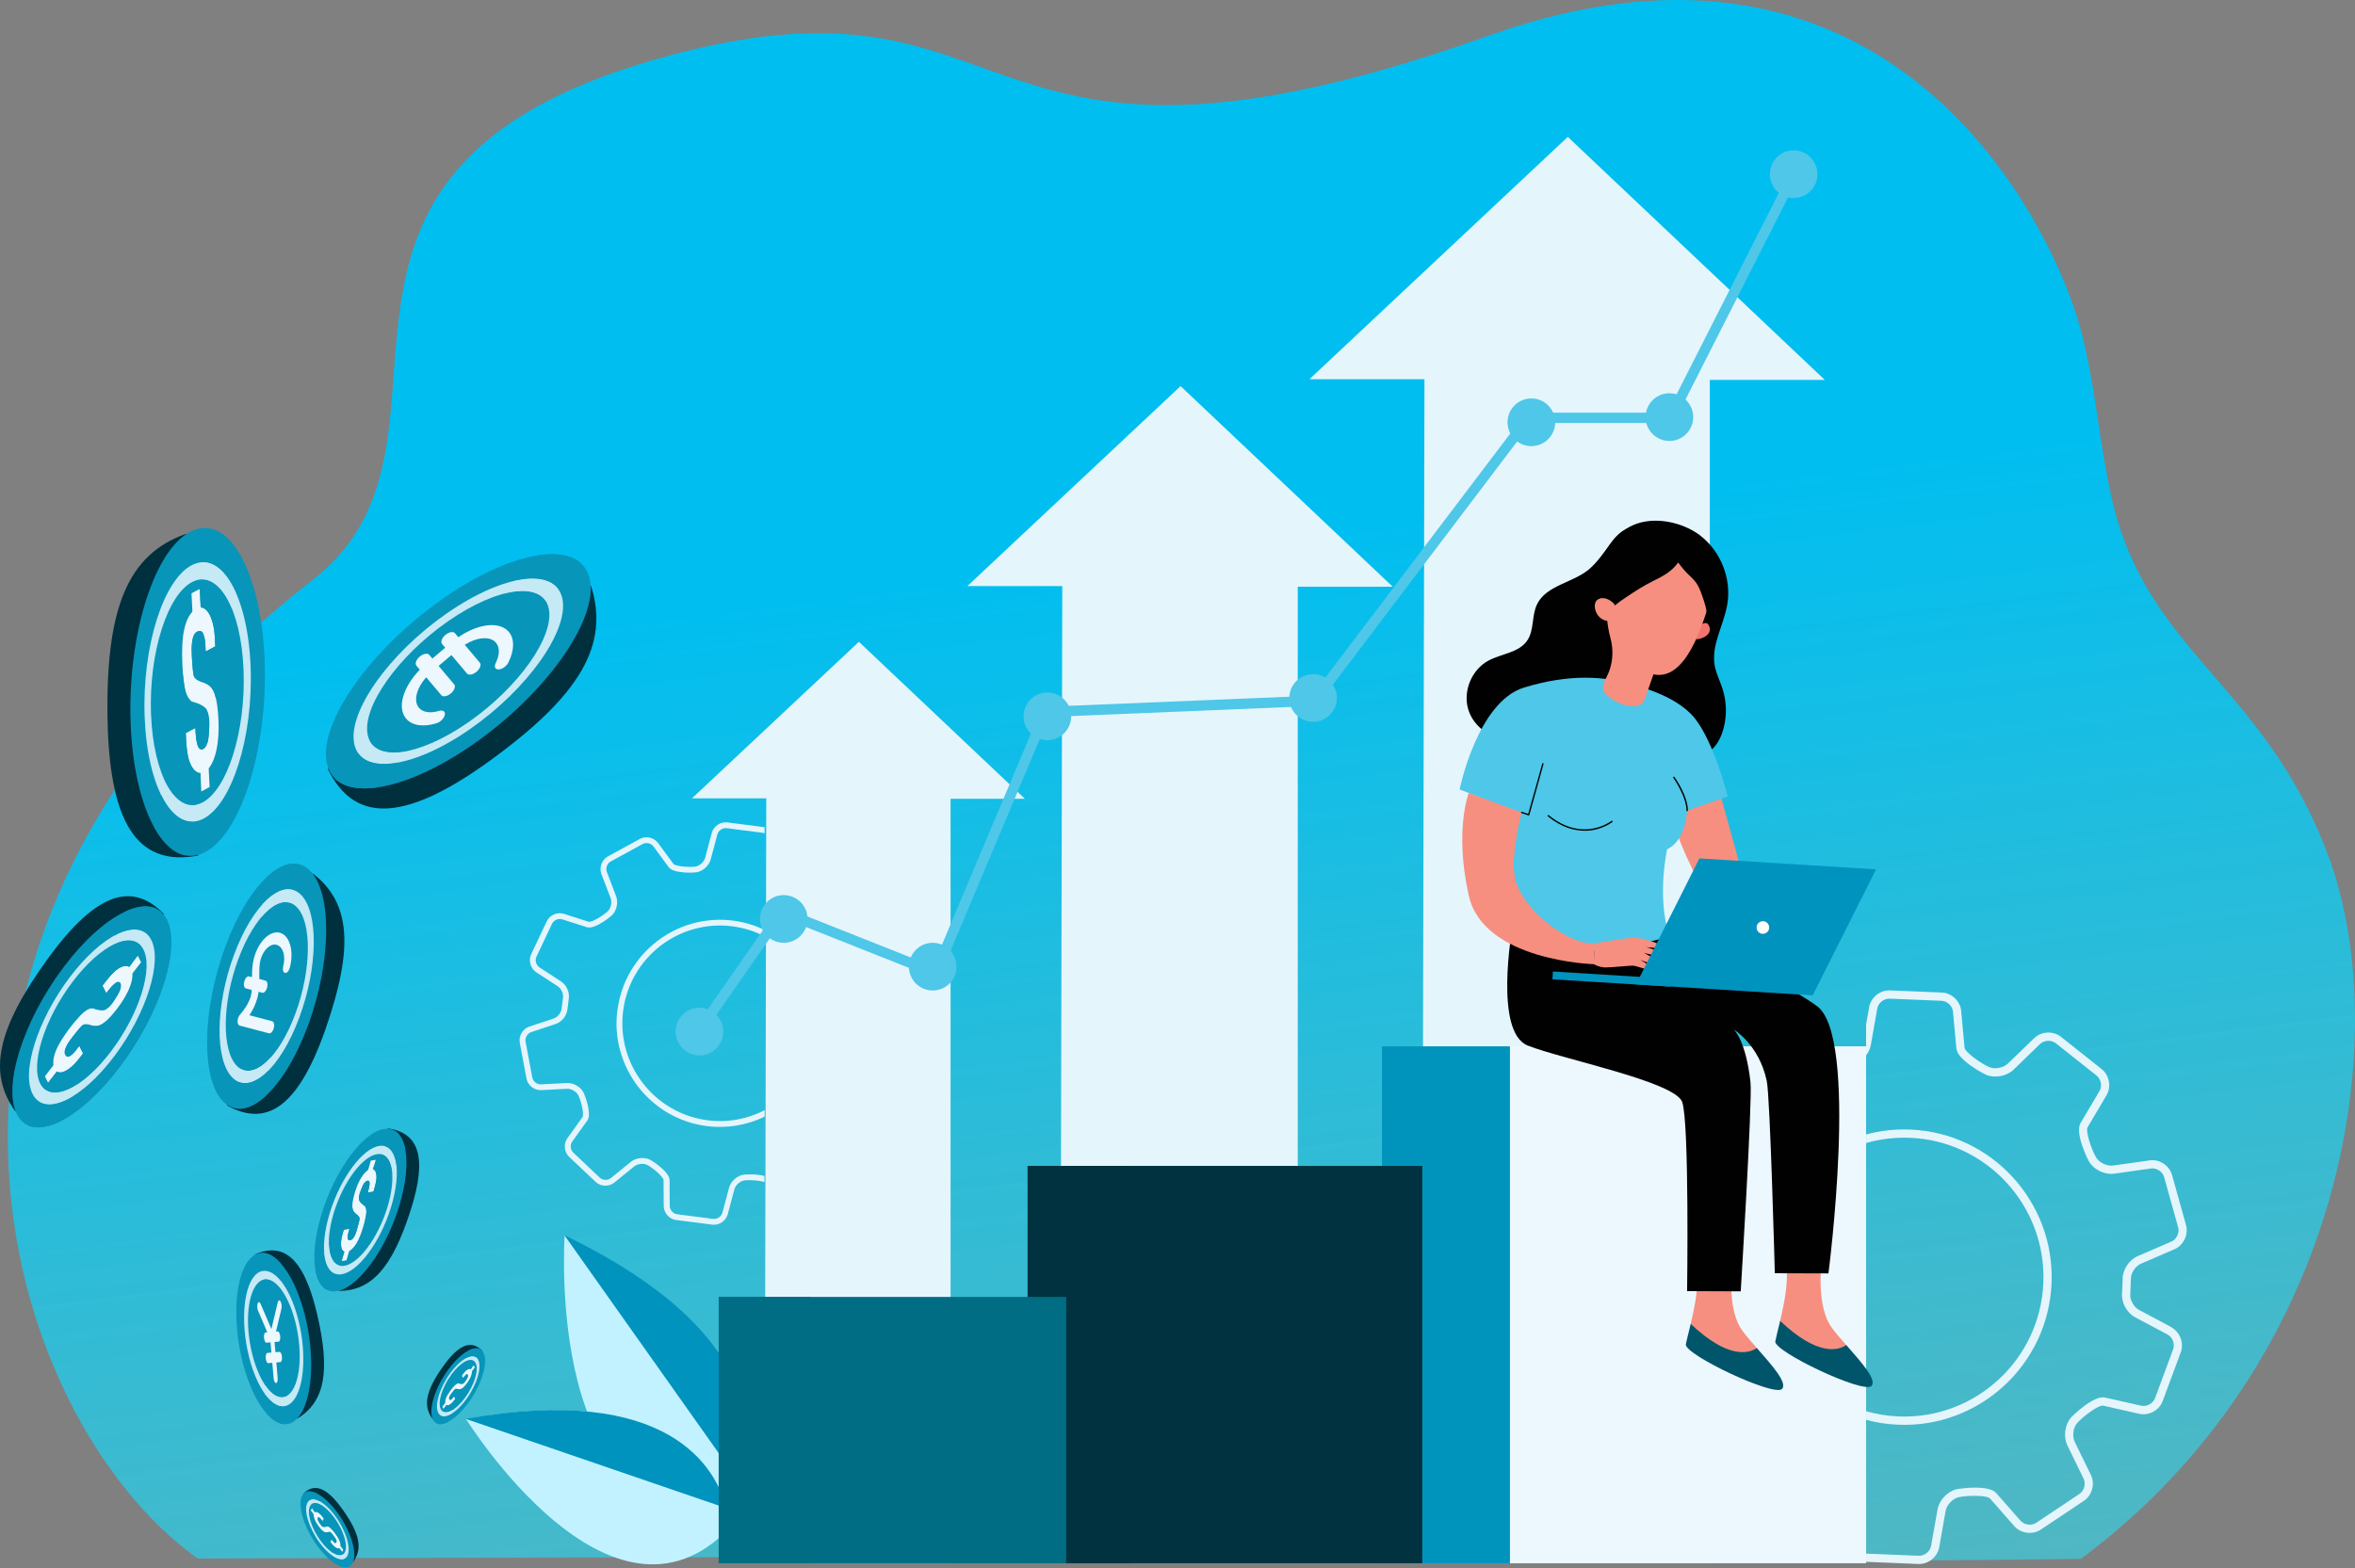 <?xml version="1.0" encoding="UTF-8"?>
<svg xmlns="http://www.w3.org/2000/svg" width="602" height="401" viewBox="0 0 602 401" fill="none">
  <rect x="0" y="0" width="602" height="401" fill="#808080" stroke="none"/>
  <path d="M531.954 398.589C531.954 398.589 456.871 399.691 439 398.51C421.129 397.33 50.517 398.51 50.517 398.51C0.172 362.593 -38.22 240.246 79.979 148.249C125.292 112.986 64.482 44.352 168.209 15.004C264.554 -12.254 243.663 57.953 380.7 9.067C483.579 -27.621 524.67 57.073 531.954 84.547C535.661 98.526 536.618 113.44 539.852 127.616C548.782 166.716 578.56 174.814 594.996 218.3C612.185 263.761 600.121 347.825 531.954 398.589Z" fill="url(#paint0_linear_1872_2384)"></path>
  <g clip-path="url(#clip0_1872_2384)">
    <path d="M186.483 383.671C186.483 383.671 211.429 348.325 144.333 315.908C144.333 315.908 139.114 392.618 186.483 383.671Z" fill="#C2F2FF"></path>
    <path d="M144.239 315.788L188.805 378.75C192.943 368.011 196.453 341.01 144.239 315.788Z" fill="#0093BE"></path>
    <path d="M186.616 390.558C186.616 390.558 186.269 350.933 119.134 362.835C119.134 362.835 156.212 422.601 186.616 390.558Z" fill="#C2F2FF"></path>
    <path d="M119 362.782L185.709 385.65C183.039 375.46 171.24 353.527 119 362.782Z" fill="#0093BE"></path>
    <path d="M524.431 328.105C525.285 307.296 509.082 289.67 488.314 288.827C484.416 288.667 480.612 289.108 477.035 290.071V292.264C480.586 291.248 484.35 290.78 488.234 290.927C507.84 291.729 523.136 308.366 522.335 328.011C521.535 347.657 504.931 362.982 485.324 362.18C482.454 362.06 479.678 361.605 477.035 360.856V363.049C479.665 363.758 482.401 364.186 485.231 364.293C505.999 365.149 523.59 348.914 524.431 328.105Z" fill="#E5F5FC"></path>
    <path d="M555.089 339.365L546.774 334.938C545.426 334.216 544.385 332.291 544.558 330.806L544.705 327.155V327.075C544.652 325.59 545.84 323.745 547.241 323.143L555.89 319.412C558.172 318.422 559.48 315.667 558.813 313.274L555.223 300.422C554.555 298.015 552.006 296.343 549.537 296.704L540.167 298.028C538.646 298.242 536.617 297.292 535.843 295.995C534.641 294.002 533.053 289.228 533.654 288.212L538.485 280.054C539.753 277.914 539.206 274.905 537.244 273.367L526.807 265.089C524.858 263.538 521.815 263.698 520.026 265.424L513.259 271.963C512.152 273.033 509.963 273.461 508.575 272.886C506.426 271.977 502.302 269.048 502.195 267.884L501.327 258.469C501.1 255.982 498.885 253.882 496.402 253.789L483.095 253.24C480.612 253.133 478.237 255.046 477.81 257.507L477.022 261.973V269.864C477.636 269.061 478.077 268.138 478.237 267.189L479.878 257.881C480.132 256.45 481.56 255.3 483.015 255.353L496.322 255.902C497.764 255.955 499.098 257.226 499.232 258.67L500.099 268.085C500.366 271.014 506.853 274.451 507.76 274.838C509.936 275.761 512.993 275.173 514.728 273.501L521.495 266.948C522.536 265.945 524.378 265.851 525.512 266.748L535.95 275.026C537.084 275.922 537.418 277.74 536.684 278.984L531.852 287.142C530.357 289.669 533.547 296.236 534.054 297.078C535.269 299.111 538.085 300.448 540.474 300.101L549.844 298.777C551.285 298.576 552.82 299.579 553.207 300.983L556.798 313.835C557.185 315.226 556.397 316.898 555.063 317.473L546.414 321.204C544.211 322.153 542.543 324.748 542.61 327.115L542.463 330.619C542.209 332.973 543.664 335.687 545.773 336.811L554.088 341.237C555.37 341.919 556.023 343.645 555.516 345.009L550.885 357.513C550.378 358.877 548.763 359.746 547.348 359.438L538.125 357.352C535.255 356.71 530.01 361.779 529.356 362.528C527.808 364.32 527.421 367.409 528.475 369.576L532.626 378.094C533.267 379.392 532.773 381.184 531.572 381.986L520.494 389.382C519.292 390.184 517.464 389.943 516.503 388.86L510.296 381.785C508.361 379.579 501.127 380.582 500.166 380.796C497.844 381.331 495.695 383.604 495.281 385.971L493.639 395.279C493.386 396.71 491.958 397.86 490.503 397.807L477.196 397.258C477.196 397.258 477.062 397.258 477.009 397.245V399.358C477.009 399.358 477.076 399.358 477.116 399.358L490.423 399.906C492.905 400.013 495.281 398.101 495.708 395.64L497.35 386.332C497.617 384.808 499.152 383.176 500.633 382.842C502.902 382.32 507.947 382.294 508.708 383.163L514.915 390.237C516.556 392.11 519.573 392.511 521.641 391.133L532.72 383.738C534.788 382.36 535.589 379.405 534.495 377.172L530.344 368.653C529.663 367.262 529.943 365.055 530.931 363.919C532.453 362.153 536.523 359.171 537.645 359.425L546.867 361.511C549.297 362.06 551.979 360.602 552.834 358.262L557.465 345.757C558.333 343.417 557.251 340.569 555.049 339.392L555.089 339.365Z" fill="#E5F5FC"></path>
    <path d="M157.813 258.296C155.958 272.779 166.195 286.072 180.65 287.931C185.909 288.613 191.008 287.677 195.465 285.524V283.866C191.114 286.126 186.056 287.129 180.85 286.447C167.21 284.681 157.533 272.137 159.295 258.456C161.057 244.788 173.576 235.093 187.23 236.858C190.193 237.246 192.97 238.128 195.479 239.439V237.794C192.996 236.604 190.287 235.775 187.417 235.4C172.962 233.541 159.695 243.799 157.84 258.282L157.813 258.296Z" fill="#E5F5FC"></path>
    <path d="M195.466 300.716C193.49 300.141 190.607 300.288 190.1 300.368C188.445 300.596 186.803 302.053 186.376 303.685L184.668 310.091C184.401 311.067 183.333 311.789 182.332 311.669L173.069 310.479C172.068 310.345 171.214 309.382 171.201 308.366L171.161 301.746C171.161 299.686 166.836 296.891 166.222 296.557C165.808 296.343 165.341 296.196 164.847 296.142C163.606 295.982 162.218 296.316 161.27 297.078L156.145 301.238C155.358 301.879 154.063 301.826 153.329 301.131L146.535 294.711C145.801 294.016 145.668 292.732 146.268 291.903L150.139 286.5C151.34 284.828 149.512 280.041 149.205 279.426C148.47 277.928 146.589 276.831 144.907 276.925L138.287 277.272C137.272 277.326 136.258 276.524 136.071 275.534L134.349 266.346C134.162 265.343 134.816 264.233 135.777 263.912L142.051 261.826C143.652 261.291 144.974 259.593 145.067 257.934L145.374 255.501C145.694 253.869 144.853 251.89 143.439 250.967L137.9 247.356C137.045 246.808 136.698 245.564 137.125 244.641L141.116 236.189C141.557 235.267 142.745 234.758 143.706 235.066L150.019 237.085C151.981 237.714 155.958 234.491 156.452 234.009C157.64 232.859 158.107 230.72 157.493 229.142L155.117 222.936C154.757 221.987 155.197 220.77 156.092 220.288L164.287 215.808C165.181 215.327 166.436 215.594 167.036 216.423L170.947 221.746C172.162 223.404 177.273 223.15 177.954 223.057C179.609 222.829 181.251 221.372 181.678 219.74L183.386 213.334C183.653 212.358 184.721 211.636 185.722 211.756L194.985 212.946C195.145 212.973 195.305 213.013 195.452 213.067V211.529C195.359 211.515 195.265 211.489 195.172 211.475L185.909 210.285C184.174 210.058 182.412 211.248 181.958 212.946L180.25 219.352C179.97 220.395 178.795 221.439 177.741 221.586C176.126 221.813 172.602 221.532 172.122 220.863L168.211 215.541C167.183 214.137 165.088 213.669 163.566 214.511L155.371 218.991C153.836 219.834 153.102 221.84 153.729 223.471L156.105 229.677C156.492 230.693 156.172 232.217 155.411 232.953C154.236 234.09 151.233 235.935 150.446 235.681L144.133 233.662C142.464 233.127 140.516 233.983 139.768 235.561L135.777 244.013C135.03 245.591 135.617 247.65 137.072 248.6L142.611 252.211C143.505 252.799 144.119 254.203 143.906 255.233L143.572 257.774V257.827C143.519 258.871 142.571 260.088 141.557 260.422L135.284 262.508C133.629 263.056 132.547 264.902 132.868 266.614L134.59 275.801C134.91 277.513 136.592 278.837 138.327 278.743L144.947 278.396C146.028 278.342 147.376 279.118 147.843 280.081C148.564 281.552 149.378 284.975 148.898 285.644L145.027 291.047C144.013 292.465 144.213 294.591 145.481 295.795L152.274 302.214C153.542 303.417 155.678 303.498 157.026 302.388L162.151 298.229C162.992 297.546 164.54 297.386 165.475 297.881C166.93 298.643 169.626 300.943 169.626 301.759L169.666 308.379C169.666 310.131 171.094 311.736 172.816 311.95L182.078 313.14C183.814 313.367 185.575 312.177 186.029 310.479L187.738 304.073C188.018 303.03 189.192 301.986 190.247 301.839C191.608 301.652 194.291 301.826 195.412 302.267V300.729L195.466 300.716Z" fill="#E5F5FC"></path>
    <path d="M364.132 96.959H334.729L400.77 35L466.478 97.146H437.074V399.719H363.465L364.132 96.959Z" fill="#E5F5FC"></path>
    <path d="M271.544 149.864H247.279L301.788 98.724L356.004 150.011H331.739V399.719H270.997L271.544 149.864Z" fill="#E5F5FC"></path>
    <path d="M195.879 204.133H176.886L219.557 164.107L262.001 204.254H242.994V399.719H195.452L195.879 204.133Z" fill="#E5F5FC"></path>
    <path d="M477.022 399.719H353.161V267.537H477.022V399.719Z" fill="#ECF8FE"></path>
    <g style="mix-blend-mode:multiply">
      <path d="M353.148 399.719H385.982V267.537H353.148V399.719Z" fill="#0094BD"></path>
    </g>
    <path d="M363.572 399.719H262.695V298.121H363.572V399.719Z" fill="#00323F"></path>
    <path d="M262.695 399.719H289.429V298.121H262.695V399.719Z" fill="#00323F"></path>
    <path d="M272.545 399.719H183.72V331.622H272.545V399.719Z" fill="#006D84"></path>
    <g style="mix-blend-mode:multiply">
      <path d="M183.72 399.733H207.264V331.635H183.72V399.733Z" fill="#006D84"></path>
    </g>
    <path d="M179.209 265.116L177.047 263.605L199.403 231.562L238.47 247.075L266.405 180.757L335.263 177.908L390.106 105.518H426.197L457.669 43.505L460.018 44.696L427.812 108.152H391.414L336.611 180.489L268.181 183.324L239.885 250.472L200.364 234.785L179.209 265.116Z" fill="#4EC7E8"></path>
    <path d="M178.795 269.864C182.156 269.864 184.881 267.133 184.881 263.765C184.881 260.397 182.156 257.667 178.795 257.667C175.434 257.667 172.709 260.397 172.709 263.765C172.709 267.133 175.434 269.864 178.795 269.864Z" fill="#4EC7E8"></path>
    <path d="M178.795 266.975C180.564 266.975 181.998 265.538 181.998 263.765C181.998 261.993 180.564 260.556 178.795 260.556C177.026 260.556 175.592 261.993 175.592 263.765C175.592 265.538 177.026 266.975 178.795 266.975Z" fill="#4EC7E8"></path>
    <path d="M200.337 241.071C203.699 241.071 206.424 238.34 206.424 234.972C206.424 231.604 203.699 228.874 200.337 228.874C196.976 228.874 194.251 231.604 194.251 234.972C194.251 238.34 196.976 241.071 200.337 241.071Z" fill="#4EC7E8"></path>
    <path d="M200.337 238.182C202.106 238.182 203.541 236.745 203.541 234.972C203.541 233.2 202.106 231.763 200.337 231.763C198.568 231.763 197.134 233.2 197.134 234.972C197.134 236.745 198.568 238.182 200.337 238.182Z" fill="#4EC7E8"></path>
    <path d="M238.43 253.267C241.791 253.267 244.516 250.537 244.516 247.169C244.516 243.801 241.791 241.071 238.43 241.071C235.068 241.071 232.344 243.801 232.344 247.169C232.344 250.537 235.068 253.267 238.43 253.267Z" fill="#4EC7E8"></path>
    <path d="M238.43 250.378C240.199 250.378 241.633 248.941 241.633 247.169C241.633 245.396 240.199 243.959 238.43 243.959C236.661 243.959 235.227 245.396 235.227 247.169C235.227 248.941 236.661 250.378 238.43 250.378Z" fill="#4EC7E8"></path>
    <path d="M267.727 189.262C271.088 189.262 273.813 186.532 273.813 183.164C273.813 179.796 271.088 177.066 267.727 177.066C264.365 177.066 261.64 179.796 261.64 183.164C261.64 186.532 264.365 189.262 267.727 189.262Z" fill="#4EC7E8"></path>
    <path d="M267.727 186.373C269.496 186.373 270.93 184.936 270.93 183.164C270.93 181.391 269.496 179.954 267.727 179.954C265.958 179.954 264.523 181.391 264.523 183.164C264.523 184.936 265.958 186.373 267.727 186.373Z" fill="#4EC7E8"></path>
    <path d="M335.663 184.568C339.025 184.568 341.749 181.838 341.749 178.47C341.749 175.102 339.025 172.371 335.663 172.371C332.302 172.371 329.577 175.102 329.577 178.47C329.577 181.838 332.302 184.568 335.663 184.568Z" fill="#4EC7E8"></path>
    <path d="M338.768 179.199C339.174 177.474 338.108 175.745 336.386 175.338C334.664 174.931 332.939 175.999 332.532 177.725C332.126 179.45 333.192 181.179 334.914 181.586C336.636 181.993 338.361 180.924 338.768 179.199Z" fill="#4EC7E8"></path>
    <path d="M391.454 114.077C394.816 114.077 397.54 111.347 397.54 107.979C397.54 104.611 394.816 101.88 391.454 101.88C388.093 101.88 385.368 104.611 385.368 107.979C385.368 111.347 388.093 114.077 391.454 114.077Z" fill="#4EC7E8"></path>
    <path d="M391.454 111.188C393.223 111.188 394.658 109.751 394.658 107.979C394.658 106.206 393.223 104.769 391.454 104.769C389.685 104.769 388.251 106.206 388.251 107.979C388.251 109.751 389.685 111.188 391.454 111.188Z" fill="#4EC7E8"></path>
    <path d="M426.744 112.753C430.105 112.753 432.83 110.023 432.83 106.655C432.83 103.287 430.105 100.556 426.744 100.556C423.382 100.556 420.657 103.287 420.657 106.655C420.657 110.023 423.382 112.753 426.744 112.753Z" fill="#4EC7E8"></path>
    <path d="M426.744 109.864C428.513 109.864 429.947 108.427 429.947 106.655C429.947 104.882 428.513 103.445 426.744 103.445C424.975 103.445 423.541 104.882 423.541 106.655C423.541 108.427 424.975 109.864 426.744 109.864Z" fill="#4EC7E8"></path>
    <path d="M458.51 50.633C461.871 50.633 464.596 47.903 464.596 44.535C464.596 41.167 461.871 38.437 458.51 38.437C455.148 38.437 452.424 41.167 452.424 44.535C452.424 47.903 455.148 50.633 458.51 50.633Z" fill="#4EC7E8"></path>
    <path d="M461.615 45.259C462.022 43.534 460.955 41.805 459.233 41.398C457.512 40.991 455.786 42.059 455.38 43.785C454.973 45.51 456.04 47.238 457.762 47.645C459.484 48.053 461.209 46.984 461.615 45.259Z" fill="#4EC7E8"></path>
    <path d="M465.571 323.464C465.571 323.464 464.316 334.256 468.293 339.539C469.281 340.863 470.536 342.321 471.83 343.792C474.153 346.453 467.065 347.229 461.433 344.808C457.709 343.203 454.826 338.71 455.053 337.76C456.067 333.441 457.229 327.65 456.628 323.705L465.571 323.477V323.464Z" fill="#F68F7F"></path>
    <path d="M455.053 337.747C454.492 340.127 453.972 342.066 453.812 342.989C453.371 345.557 476.408 356.496 478.397 354.383C479.878 352.819 475.794 348.312 471.964 343.925C469.908 345.303 464.649 346.841 455.053 337.747Z" fill="#00556B"></path>
    <path d="M442.707 324.226C442.707 324.226 441.452 335.019 445.43 340.301C446.418 341.625 447.672 343.083 448.967 344.554C451.289 347.215 444.202 347.991 438.569 345.57C434.846 343.965 431.963 339.472 432.19 338.523C433.204 334.203 434.365 328.412 433.764 324.467L442.707 324.24V324.226Z" fill="#F68F7F"></path>
    <path d="M434.712 137.012C439.931 141.051 442.667 148.085 441.532 154.598C440.611 159.907 437.355 164.989 438.342 170.285C438.716 172.265 439.664 174.097 440.291 176.009C441.372 179.312 441.479 182.923 440.585 186.266C439.971 188.58 438.823 190.84 436.888 192.231C435.566 193.181 433.965 193.662 432.39 194.077C428.973 194.973 425.449 195.681 421.939 195.4C418.415 195.12 414.878 193.742 412.569 191.068C411.021 189.262 409.9 186.828 407.657 186.052C406.883 185.785 406.069 185.745 405.255 185.718C402.105 185.598 398.915 185.464 395.845 186.213C392.575 187.002 389.532 188.767 386.182 188.981C381.39 189.275 376.612 185.905 375.291 181.278C373.956 176.651 376.212 171.248 380.429 168.948C383.766 167.129 388.264 166.929 390.4 163.786C392.202 161.151 391.507 157.487 392.869 154.598C395.218 149.57 402.225 149.062 406.389 145.397C410.42 141.84 412.169 136.651 417.374 134.311C422.806 131.863 430.174 133.482 434.739 137.012H434.712Z" fill="#010101"></path>
    <path d="M386.556 237.54C386.556 237.54 381.857 263.872 390.52 267.336C399.182 270.8 428.159 276.55 430.014 281.779C431.869 287.022 431.268 330.137 431.268 330.137L444.976 330.191C444.976 330.191 447.992 281.418 447.472 276.711C446.271 265.878 443.201 263.244 443.201 263.244C443.201 263.244 449.674 267.095 451.636 276.43C452.504 280.576 453.691 325.564 453.691 325.564L467.399 325.604C467.399 325.604 475.22 265.29 464.529 257.306C453.838 249.322 424.822 238.102 424.822 238.102L386.542 237.527L386.556 237.54Z" fill="#010101"></path>
    <path d="M439.21 201.124L446.177 226.44L436.354 229.088C436.354 229.088 429.587 218.082 427.104 207.771C424.622 197.46 439.21 201.124 439.21 201.124Z" fill="#F68F7F"></path>
    <path d="M417.147 175.1C417.147 175.1 428.199 177.373 433.217 183.645C438.236 189.917 441.666 203.665 441.666 203.665L431.282 207.263C431.282 207.263 430.975 214.952 426.17 217.132C426.17 217.132 423.42 229.249 426.744 239.399C426.744 239.399 401.144 247.757 385.101 240.482L382.925 205.698L373.115 201.86C373.115 201.86 377.653 179.459 389.572 175.808C401.491 172.171 410.5 172.96 417.161 175.086L417.147 175.1Z" fill="#4EC7E8"></path>
    <path d="M375.438 202.783L388.972 207.731C388.972 207.731 386.075 218.764 387.236 224.3C389.092 233.113 401.558 241.766 407.564 241.218L407.431 246.54C407.431 246.54 379.242 245.751 375.478 229.061C371.714 212.385 375.438 202.783 375.438 202.783Z" fill="#F68F7F"></path>
    <path d="M431.282 207.437C431.188 207.437 431.108 207.356 431.108 207.263C431.108 203.598 427.758 198.918 427.731 198.878C427.678 198.797 427.691 198.69 427.772 198.623C427.852 198.57 427.958 198.583 428.025 198.664C428.172 198.864 431.469 203.491 431.469 207.263C431.469 207.356 431.389 207.437 431.295 207.437H431.282Z" fill="#010101"></path>
    <path d="M405.362 212.411C402.626 212.478 399.276 211.663 395.659 208.72C395.578 208.654 395.565 208.547 395.632 208.466C395.699 208.386 395.805 208.373 395.885 208.44C404.681 215.594 411.862 209.951 411.942 209.897C412.022 209.83 412.129 209.844 412.196 209.924C412.262 210.004 412.249 210.111 412.169 210.178C412.129 210.218 409.446 212.318 405.375 212.425L405.362 212.411Z" fill="#010101"></path>
    <path d="M390.773 208.493C390.773 208.493 390.733 208.493 390.707 208.493L388.918 207.905C388.825 207.878 388.771 207.771 388.811 207.677C388.838 207.584 388.945 207.53 389.038 207.57L390.653 208.105L394.244 195.253C394.27 195.16 394.364 195.106 394.457 195.133C394.551 195.16 394.604 195.253 394.577 195.347L390.947 208.373C390.947 208.373 390.907 208.453 390.853 208.48C390.827 208.48 390.8 208.506 390.773 208.506V208.493Z" fill="#010101"></path>
    <path d="M434.432 159.961C434.432 159.961 436.047 158.731 436.661 159.667C438.222 162.074 435.139 163.478 433.551 163.465L434.432 159.961Z" fill="#F3746C"></path>
    <path d="M427.718 135.782C421.018 133.923 413.877 137.454 411.261 143.9C410.394 146.013 410.1 148.219 410.287 150.332C410.514 155.521 410.727 159.707 411.648 163.037C412.582 166.407 412.302 169.991 410.701 173.094L410.06 174.337C409.459 175.514 409.753 176.959 410.781 177.801C413.944 180.396 416.573 180.716 418.202 180.543C419.243 180.436 420.137 179.727 420.471 178.724L422.66 172.425C431.228 174.311 435.406 158.717 436.968 154.224H436.954C437.021 154.05 437.088 153.889 437.141 153.716C439.744 146.186 435.513 137.948 427.731 135.795L427.718 135.782Z" fill="#F68F7F"></path>
    <path d="M422.166 148.781C420.004 149.851 417.975 151.188 415.959 152.525C413.824 153.943 411.595 155.454 410.434 157.728C408.872 155.374 408.352 152.485 408.045 149.677C407.898 148.38 407.804 147.042 408.045 145.758C408.405 143.94 409.433 142.335 410.447 140.784C411.755 138.778 413.143 136.705 415.225 135.514C416.6 134.739 418.188 134.404 419.763 134.257C423.434 133.883 427.251 134.404 430.535 136.089C433.818 137.775 436.541 140.703 437.622 144.234C439.023 148.794 437.649 153.676 436.287 158.249C436.487 156.23 435.793 154.237 435.113 152.311C434.672 151.068 434.218 149.797 433.391 148.767C431.976 147.002 431.389 147.082 428.986 143.833C427.198 146.32 424.875 147.43 422.166 148.767V148.781Z" fill="#010101"></path>
    <path d="M412.996 155.387C412.93 154.892 412.676 154.438 412.302 154.103C411.528 153.421 410.073 152.472 408.605 153.194C406.443 154.237 408.191 159.627 412.115 158.624C412.115 158.624 413.343 158.022 412.996 155.387Z" fill="#F68F7F"></path>
    <path d="M407.417 246.54C407.417 246.54 408.725 247.329 410.367 247.369C412.009 247.396 416.84 246.835 417.628 246.928C418.415 247.022 422.339 248.426 423.087 248.225C423.834 248.025 419.296 245.444 419.296 245.444C419.296 245.444 423.474 247.102 423.994 246.447C424.515 245.791 420.177 243.625 420.177 243.625C420.177 243.625 424.408 244.802 424.675 244.08C424.942 243.357 420.844 242.181 420.844 242.181C420.844 242.181 424.702 242.649 424.902 242.074C425.102 241.499 419.496 239.573 417.147 239.773C414.798 239.974 407.551 241.231 407.551 241.231L407.417 246.554V246.54Z" fill="#F68F7F"></path>
    <path d="M432.189 338.509C431.629 340.89 431.108 342.829 430.948 343.751C430.508 346.319 453.545 357.259 455.533 355.146C457.015 353.581 452.931 349.074 449.1 344.688C447.045 346.065 441.786 347.603 432.189 338.509Z" fill="#00556B"></path>
    <path d="M479.572 222.294L434.418 219.486L418.215 251.702L463.368 254.511L479.572 222.294Z" fill="#0093BE"></path>
    <path d="M427.189 250.284L396.963 248.405L396.839 250.407L427.065 252.286L427.189 250.284Z" fill="#0093BE"></path>
    <path d="M452.25 237.112C452.223 236.216 451.489 235.521 450.595 235.547C449.701 235.574 449.007 236.31 449.033 237.206C449.06 238.102 449.794 238.797 450.688 238.77C451.583 238.744 452.277 238.008 452.25 237.112Z" fill="white"></path>
  </g>
  <path d="M30.082 271.634C40.578 257.709 41.712 233.694 41.871 233.68C34.143 225.768 25.041 227.417 12.152 245.236C-0.742 263.059 -3.154 274.249 3.867 284.108C3.929 284.031 19.587 285.559 30.082 271.634Z" fill="#00303E"></path>
  <path d="M30.702 272.754C41.198 258.829 46.475 241.837 42.491 234.8C38.507 227.763 26.771 233.348 16.275 247.274C5.779 261.199 0.503 278.186 4.487 285.228C8.471 292.265 20.206 286.679 30.702 272.754Z" fill="#0895BA"></path>
  <path d="M29.198 270.096C37.502 259.079 41.679 245.634 38.526 240.073C35.373 234.507 26.089 238.924 17.784 249.941C9.48 260.958 5.304 274.398 8.456 279.964C11.609 285.531 20.894 281.113 29.198 270.096Z" fill="#C5E9F5"></path>
  <path d="M28.458 268.726C35.681 259.141 39.305 247.432 36.551 242.573C33.802 237.713 25.714 241.539 18.491 251.124C11.268 260.708 7.644 272.418 10.398 277.277C13.147 282.137 21.235 278.311 28.458 268.726Z" fill="#0895BA"></path>
  <path d="M26.185 252.032L27.156 253.955L27.776 253.147C28.405 252.33 29.001 251.725 29.568 251.335C30.13 250.946 30.539 250.999 30.784 251.484C30.919 251.749 30.952 252.056 30.89 252.407C30.827 252.758 30.712 253.123 30.549 253.503C30.366 253.912 30.135 254.32 29.857 254.743C29.578 255.166 29.28 255.589 28.953 256.007C28.573 256.498 28.256 256.897 27.992 257.204C27.732 257.512 27.482 257.757 27.247 257.94C27.011 258.122 26.786 258.233 26.569 258.276C26.353 258.32 26.108 258.31 25.839 258.243L24.262 257.863C23.816 257.738 23.364 257.752 22.917 257.897C22.47 258.041 21.999 258.31 21.509 258.694C21.009 259.117 20.471 259.661 19.894 260.324C19.317 260.987 18.678 261.776 17.977 262.684C17.164 263.737 16.444 264.77 15.804 265.784C15.17 266.799 14.67 267.746 14.31 268.625C13.94 269.543 13.714 270.404 13.642 271.206C13.57 272.009 13.685 272.716 13.997 273.331C14.233 273.797 14.565 274.076 15.002 274.177C15.439 274.273 15.934 274.201 16.496 273.951C17.054 273.701 17.655 273.307 18.289 272.764C18.923 272.221 19.567 271.529 20.211 270.687L21.24 269.356L20.269 267.433L19.404 268.553C18.899 269.207 18.395 269.692 17.885 270.014C17.376 270.332 16.996 270.245 16.751 269.755C16.588 269.428 16.525 269.087 16.569 268.731C16.612 268.37 16.737 267.981 16.934 267.553C17.136 267.126 17.41 266.674 17.751 266.198C18.092 265.722 18.481 265.203 18.914 264.645C19.418 263.992 19.841 263.468 20.178 263.069C20.514 262.674 20.802 262.386 21.038 262.203C21.278 262.035 21.499 261.939 21.701 261.92C21.898 261.901 22.134 261.92 22.398 261.968L23.902 262.29C24.806 262.487 25.728 262.208 26.675 261.449C27.617 260.689 28.694 259.531 29.9 257.964C30.621 257.027 31.269 256.075 31.851 255.089C32.428 254.109 32.884 253.176 33.211 252.297C33.547 251.427 33.749 250.605 33.826 249.831C33.898 249.062 33.792 248.394 33.509 247.826C33.269 247.346 32.922 247.076 32.471 247.009C32.019 246.942 31.514 247.028 30.952 247.278C29.794 247.822 28.66 248.821 27.545 250.268L26.195 252.023L26.185 252.032Z" fill="#ECF8FE"></path>
  <path d="M36.061 246.043L33.812 248.961L30.769 252.912C30.817 252.739 30.866 252.575 30.89 252.412C30.952 252.061 30.914 251.753 30.784 251.489C30.616 251.153 30.366 251.028 30.049 251.109L33.023 247.25L35.229 244.39L36.061 246.048V246.043Z" fill="#ECF8FE"></path>
  <path d="M26.646 258.262L23.585 262.237L22.393 261.977C22.263 261.953 22.143 261.939 22.028 261.929C21.922 261.92 21.831 261.92 21.739 261.929C21.73 261.929 21.72 261.929 21.711 261.929L24.743 257.993L25.834 258.257C26.103 258.32 26.348 258.334 26.569 258.291C26.593 258.286 26.622 258.271 26.651 258.262" fill="#ECF8FE"></path>
  <path d="M17.453 270.187L14.536 273.975L12.306 276.869L11.474 275.21L13.675 272.355L16.602 268.558C16.593 268.616 16.578 268.678 16.569 268.736C16.525 269.096 16.583 269.433 16.751 269.764C16.924 270.101 17.16 270.235 17.457 270.187" fill="#ECF8FE"></path>
  <path d="M27.093 261.098C26.949 261.228 26.805 261.348 26.665 261.458C25.723 262.218 24.796 262.497 23.892 262.3L23.585 262.232L23.46 262.208C23.46 262.208 21.59 261.405 20.85 262.367C19.961 263.53 17.602 265.885 16.689 268.197C16.073 269.76 17.184 270.183 17.184 270.183C17.232 270.183 17.405 270.192 17.457 270.183H17.453C17.587 270.168 17.727 270.115 17.89 270.014C18.399 269.697 18.904 269.207 19.409 268.553L20.274 267.428L21.244 269.351L20.216 270.683C19.567 271.529 18.928 272.216 18.294 272.759C17.659 273.302 17.059 273.701 16.501 273.946C15.939 274.196 15.444 274.268 15.007 274.172C14.834 274.134 14.68 274.067 14.536 273.97L12.31 276.854L12.234 276.705L11.426 278.498C13.325 280.041 16.391 279.489 19.856 277.205L27.093 261.083V261.098Z" fill="#0895BA"></path>
  <path d="M37.214 238.549C35.282 237.107 32.355 237.468 29.006 239.347L27.703 242.246C31.111 240.174 34.076 239.842 35.835 241.616L37.209 238.549H37.214Z" fill="#C5E9F5"></path>
  <path d="M17.525 282.406C13.997 284.834 10.734 286.059 8.11 285.896L7.26 287.795C9.451 288.727 12.368 288.271 15.641 286.607L17.525 282.411V282.406Z" fill="#0895BA"></path>
  <path d="M39.992 232.363C37.858 231.32 34.999 231.661 31.76 233.214L29.006 239.352C32.355 237.468 35.282 237.112 37.214 238.554L39.992 232.363Z" fill="#0895BA"></path>
  <path d="M35.84 241.616C34.081 239.847 31.115 240.174 27.708 242.246L19.25 261.093C19.471 260.824 19.692 260.564 19.894 260.324C20.466 259.661 21.009 259.122 21.509 258.694C21.999 258.31 22.465 258.041 22.917 257.897C23.148 257.82 23.378 257.781 23.614 257.781L23.926 257.377C23.849 255.378 24.772 252.696 26.377 250.609C26.492 250.46 26.612 250.316 26.728 250.177C26.737 250.167 26.747 250.153 26.761 250.138C26.872 250.009 26.987 249.884 27.103 249.763C27.117 249.749 27.131 249.735 27.146 249.715C27.203 249.653 27.266 249.6 27.324 249.542C27.401 249.465 27.477 249.393 27.554 249.321C27.607 249.273 27.665 249.23 27.718 249.187C27.799 249.119 27.876 249.047 27.958 248.985C28.011 248.946 28.059 248.908 28.112 248.874C28.194 248.812 28.275 248.754 28.357 248.701C28.41 248.668 28.463 248.634 28.515 248.6C28.588 248.552 28.665 248.509 28.737 248.47C28.794 248.437 28.852 248.408 28.914 248.379C28.982 248.345 29.054 248.312 29.121 248.278C29.179 248.254 29.232 248.23 29.289 248.211C29.361 248.187 29.429 248.158 29.501 248.139C29.549 248.124 29.597 248.11 29.64 248.1C30.077 247.759 30.515 247.485 30.957 247.278C31.514 247.028 32.024 246.942 32.475 247.009C32.682 247.038 32.87 247.12 33.033 247.24L33.715 246.355L35.844 241.616H35.84Z" fill="#0895BA"></path>
  <path d="M18.414 280.431C15.026 282.449 12.032 282.945 10.018 281.652L8.115 285.896C10.739 286.059 14.002 284.834 17.53 282.406L18.419 280.426L18.414 280.431Z" fill="#0895BA"></path>
  <path d="M19.856 277.22C16.391 279.503 13.325 280.051 11.426 278.513L10.018 281.652C12.032 282.945 15.026 282.449 18.414 280.431L19.856 277.22Z" fill="#C5E9F5"></path>
  <path d="M29.635 248.11C29.635 248.11 28.915 248.74 28.054 249.72C27.194 250.701 26.19 252.032 26.19 252.032L27.156 253.955C27.156 253.955 28.391 252.292 29.227 251.595C29.251 251.576 29.386 251.455 29.405 251.436C30.198 250.811 30.635 251.162 30.635 251.162C30.635 251.162 31.394 251.941 30.428 253.715C29.462 255.488 28.266 257.767 26.646 258.257C25.469 258.613 23.614 257.786 23.614 257.786L23.926 257.382L24.561 251.475L28.434 248.321L29.635 248.11Z" fill="#0895BA"></path>
  <path d="M66.15 169.471C67.034 192.178 50.468 218.63 50.627 218.765C36.527 221.413 28.05 212.833 27.497 184.19C26.939 155.532 32.649 141.794 47.431 136.54C47.446 136.67 65.265 146.769 66.15 169.471Z" fill="#00303E"></path>
  <path d="M67.639 168.741C68.523 191.443 61.574 213.516 52.121 218.034C42.669 222.552 34.287 207.805 33.403 185.103C32.523 162.4 39.468 140.328 48.926 135.814C58.379 131.296 66.76 146.038 67.644 168.745" fill="#0895BA"></path>
  <path d="M64.064 170.447C64.761 188.41 59.268 205.868 51.785 209.444C44.307 213.021 37.675 201.355 36.978 183.392C36.282 165.429 41.779 147.971 49.257 144.394C56.735 140.823 63.367 152.484 64.064 170.447Z" fill="#C5E9F5"></path>
  <path d="M62.262 171.355C62.872 186.982 58.066 202.176 51.535 205.301C45.004 208.42 39.218 198.283 38.608 182.656C38.002 167.029 42.803 151.835 49.334 148.711C55.865 145.591 61.651 155.729 62.262 171.355Z" fill="#0895BA"></path>
  <path d="M47.489 187.449L49.944 186.127L50.012 187.453C50.079 188.799 50.266 189.89 50.579 190.727C50.891 191.563 51.362 191.813 51.987 191.477C52.323 191.294 52.592 190.996 52.785 190.573C52.977 190.15 53.131 189.679 53.232 189.145C53.337 188.578 53.395 187.963 53.414 187.304C53.429 186.641 53.419 185.968 53.385 185.276C53.347 184.468 53.299 183.805 53.251 183.281C53.198 182.757 53.116 182.305 52.996 181.935C52.881 181.565 52.722 181.272 52.52 181.065C52.319 180.858 52.054 180.685 51.718 180.551L49.752 179.777C49.18 179.575 48.709 179.224 48.339 178.734C47.969 178.244 47.666 177.609 47.431 176.826C47.21 175.999 47.037 175.018 46.917 173.879C46.792 172.74 46.696 171.423 46.624 169.923C46.537 168.193 46.528 166.554 46.6 164.996C46.672 163.439 46.84 162.054 47.109 160.843C47.393 159.584 47.791 158.502 48.306 157.594C48.82 156.685 49.474 156.017 50.257 155.594C50.853 155.277 51.42 155.224 51.953 155.45C52.492 155.676 52.967 156.128 53.381 156.81C53.794 157.493 54.135 158.363 54.414 159.42C54.688 160.478 54.861 161.694 54.928 163.078L55.039 165.265L52.588 166.587L52.496 164.741C52.443 163.665 52.261 162.766 51.953 162.045C51.646 161.324 51.179 161.131 50.555 161.468C50.137 161.694 49.819 162.011 49.603 162.425C49.382 162.838 49.224 163.347 49.123 163.958C49.022 164.564 48.978 165.251 48.988 166.01C49.002 166.775 49.031 167.616 49.079 168.539C49.132 169.615 49.19 170.49 49.257 171.163C49.325 171.836 49.416 172.36 49.531 172.73C49.666 173.091 49.829 173.36 50.026 173.528C50.223 173.696 50.483 173.855 50.8 173.999L52.645 174.783C53.755 175.249 54.534 176.239 54.981 177.753C55.428 179.267 55.711 181.31 55.841 183.887C55.918 185.425 55.904 186.929 55.793 188.41C55.687 189.89 55.481 191.222 55.178 192.409C54.89 193.592 54.5 194.62 54.01 195.495C53.52 196.37 52.91 197.004 52.189 197.394C51.578 197.725 51.011 197.754 50.478 197.49C49.944 197.226 49.474 196.75 49.06 196.062C48.234 194.615 47.758 192.702 47.638 190.323L47.493 187.444L47.489 187.449Z" fill="#ECF8FE"></path>
  <path d="M53.583 201.23L53.342 196.432L53.02 189.943C52.948 190.164 52.871 190.376 52.78 190.568C52.588 190.986 52.323 191.289 51.987 191.472C51.554 191.703 51.199 191.65 50.92 191.328L51.237 197.668L51.468 202.374L53.583 201.234V201.23Z" fill="#ECF8FE"></path>
  <path d="M52.583 181.156L52.261 174.624L50.795 174.004C50.637 173.932 50.497 173.86 50.372 173.783C50.257 173.716 50.156 173.643 50.065 173.567C50.055 173.562 50.045 173.552 50.036 173.547L50.358 180.017L51.718 180.556C52.054 180.69 52.323 180.863 52.52 181.07C52.544 181.094 52.564 181.132 52.588 181.156" fill="#ECF8FE"></path>
  <path d="M51.612 161.554L51.305 155.33L51.069 150.576L48.955 151.715L49.185 156.406L49.498 162.646C49.531 162.573 49.56 162.501 49.599 162.434C49.82 162.021 50.137 161.699 50.55 161.478C50.983 161.242 51.338 161.28 51.617 161.554" fill="#ECF8FE"></path>
  <path d="M55.159 178.465C55.101 178.22 55.039 177.979 54.971 177.758C54.525 176.244 53.746 175.254 52.636 174.788L52.256 174.624L52.102 174.557C52.102 174.557 49.517 174.018 49.44 172.432C49.349 170.524 48.58 166.251 49.315 163.097C49.815 160.968 51.314 161.348 51.314 161.348C51.367 161.381 51.559 161.502 51.607 161.55V161.535C51.732 161.655 51.848 161.824 51.939 162.05C52.247 162.771 52.429 163.669 52.482 164.746L52.573 166.592L55.029 165.27L54.919 163.078C54.851 161.694 54.678 160.478 54.404 159.42C54.13 158.368 53.784 157.493 53.376 156.81C52.963 156.128 52.487 155.671 51.949 155.45C51.737 155.363 51.521 155.32 51.3 155.315L51.064 150.576L50.872 150.677L51.343 148.163C54.505 147.937 57.365 150.826 59.373 155.854L55.154 178.465H55.159Z" fill="#0895BA"></path>
  <path d="M49.267 210.084C46.143 210.175 43.284 207.599 41.107 203.085L41.866 199.018C43.966 203.782 46.883 206.354 50.069 205.782L49.267 210.084Z" fill="#C5E9F5"></path>
  <path d="M60.733 148.581C58.768 143.351 56.197 139.602 53.28 137.809L53.775 135.151C56.802 135.8 59.571 138.472 61.834 142.693L60.733 148.581Z" fill="#0895BA"></path>
  <path d="M47.647 218.765C44.6 218.279 41.803 215.775 39.502 211.689L41.107 203.085C43.284 207.603 46.138 210.175 49.267 210.084L47.647 218.765Z" fill="#0895BA"></path>
  <path d="M50.069 205.782C46.883 206.354 43.966 203.782 41.866 199.018L46.797 172.591C46.835 173.043 46.874 173.485 46.917 173.893C47.037 175.033 47.21 176.013 47.431 176.84C47.666 177.624 47.969 178.258 48.344 178.748C48.536 179.003 48.757 179.219 49.002 179.392L49.036 180.056C47.474 182.132 46.47 185.68 46.638 189.107C46.653 189.352 46.672 189.597 46.696 189.833C46.696 189.852 46.696 189.876 46.701 189.895C46.725 190.121 46.753 190.337 46.787 190.554C46.792 190.578 46.797 190.607 46.797 190.635C46.816 190.746 46.84 190.847 46.859 190.953C46.883 191.087 46.912 191.227 46.941 191.361C46.96 191.453 46.989 191.539 47.008 191.63C47.042 191.765 47.075 191.895 47.119 192.025C47.143 192.106 47.172 192.183 47.196 192.26C47.239 192.385 47.282 192.51 47.33 192.63C47.364 192.707 47.393 192.779 47.426 192.856C47.474 192.962 47.517 193.063 47.566 193.159C47.604 193.236 47.647 193.313 47.686 193.39C47.734 193.481 47.787 193.568 47.835 193.649C47.878 193.717 47.921 193.784 47.965 193.846C48.022 193.928 48.08 194.005 48.138 194.082C48.176 194.135 48.214 194.183 48.253 194.226C48.464 194.918 48.733 195.538 49.051 196.091C49.464 196.774 49.935 197.25 50.468 197.514C50.713 197.639 50.968 197.692 51.232 197.687L51.304 199.143L50.065 205.791L50.069 205.782Z" fill="#0895BA"></path>
  <path d="M60.214 151.355C58.095 146.663 55.274 143.894 52.165 143.765L53.275 137.809C56.192 139.602 58.768 143.351 60.729 148.581L60.21 151.355H60.214Z" fill="#0895BA"></path>
  <path d="M59.378 155.854C57.37 150.826 54.51 147.942 51.348 148.163L52.17 143.76C55.279 143.89 58.095 146.663 60.219 151.35L59.378 155.849V155.854Z" fill="#C5E9F5"></path>
  <path d="M48.258 194.212C48.258 194.212 47.955 193 47.758 191.308C47.566 189.616 47.484 187.444 47.484 187.444L49.94 186.122C49.94 186.122 50.026 188.818 50.401 190.188C50.411 190.227 50.464 190.453 50.473 190.491C50.858 191.751 51.578 191.703 51.578 191.703C51.578 191.703 52.967 191.443 53.246 188.828C53.53 186.213 53.938 182.887 52.573 181.152C51.583 179.892 48.988 179.388 48.988 179.388L49.022 180.051L45.331 186.824L47.124 193.087L48.248 194.212H48.258Z" fill="#0895BA"></path>
  <path d="M62.733 347.841C59.767 336.228 65.385 320.731 65.289 320.678C72.267 317.736 77.592 321.211 81.043 335.925C84.498 350.643 83.071 358.372 76.025 362.732C76.006 362.665 65.698 359.454 62.728 347.836" fill="#00303E"></path>
  <path d="M62.045 348.389C59.08 336.776 60.224 324.614 64.602 321.226C68.98 317.837 74.93 324.504 77.9 336.122C80.865 347.735 79.721 359.896 75.343 363.285C70.965 366.674 65.015 360.007 62.045 348.389Z" fill="#0895BA"></path>
  <path d="M63.699 347.105C61.353 337.92 62.257 328.296 65.722 325.614C69.187 322.932 73.896 328.21 76.242 337.396C78.587 346.581 77.683 356.205 74.218 358.887C70.754 361.569 66.044 356.291 63.699 347.105Z" fill="#C5E9F5"></path>
  <path d="M64.53 346.437C62.487 338.444 63.285 330.07 66.308 327.729C69.331 325.388 73.44 329.969 75.482 337.963C77.525 345.956 76.727 354.33 73.699 356.671C70.677 359.012 66.568 354.431 64.53 346.437Z" fill="#0895BA"></path>
  <path d="M67.409 341.972C67.466 342.092 67.524 342.207 67.582 342.318C67.981 343.048 68.49 343.471 69.115 343.587L69.326 343.63L69.413 343.649C69.413 343.649 70.806 343.64 71.023 344.447C71.277 345.423 72.147 347.543 72.118 349.249C72.099 350.403 71.282 350.374 71.282 350.374C71.249 350.364 71.138 350.321 71.109 350.302C71.027 350.259 70.951 350.187 70.879 350.081C70.638 349.744 70.446 349.297 70.302 348.754L70.052 347.812L68.932 348.769L69.23 349.884C69.418 350.59 69.643 351.201 69.903 351.71C70.162 352.225 70.436 352.633 70.725 352.941C71.013 353.248 71.306 353.431 71.609 353.484C71.729 353.503 71.844 353.503 71.96 353.479L72.604 355.902L72.69 355.83L72.729 357.18C71.124 357.651 69.326 356.483 67.736 354.114L67.413 341.977L67.409 341.972Z" fill="#0895BA"></path>
  <path d="M66.952 325.004C68.552 324.61 70.311 325.614 71.936 327.7L71.993 329.883C70.383 327.662 68.596 326.657 67.015 327.311L66.952 325.004Z" fill="#C5E9F5"></path>
  <path d="M67.836 358.012C69.427 360.492 71.172 362.136 72.873 362.732L72.911 364.16C71.277 364.16 69.552 363.093 67.923 361.17L67.836 358.012Z" fill="#0895BA"></path>
  <path d="M66.827 320.346C68.451 320.255 70.172 321.235 71.811 323.081L71.936 327.7C70.311 325.614 68.552 324.605 66.952 325.004L66.827 320.346Z" fill="#0895BA"></path>
  <path d="M67.015 327.311C68.596 326.657 70.383 327.662 71.993 329.883L72.368 344.067C72.301 343.837 72.229 343.616 72.162 343.409C71.974 342.837 71.777 342.351 71.566 341.948C71.359 341.573 71.133 341.28 70.888 341.068C70.763 340.957 70.624 340.876 70.475 340.808L70.388 340.472C70.965 339.227 71.09 337.285 70.624 335.535C70.59 335.41 70.552 335.285 70.513 335.17C70.513 335.161 70.508 335.151 70.504 335.136C70.465 335.021 70.427 334.915 70.388 334.81C70.383 334.795 70.379 334.781 70.374 334.766C70.355 334.713 70.331 334.661 70.306 334.608C70.278 334.54 70.249 334.473 70.22 334.406C70.201 334.363 70.177 334.319 70.153 334.276C70.119 334.214 70.085 334.146 70.052 334.084C70.028 334.045 70.004 334.007 69.984 333.973C69.946 333.911 69.912 333.853 69.874 333.795C69.85 333.757 69.821 333.723 69.797 333.69C69.763 333.642 69.725 333.593 69.691 333.55C69.662 333.512 69.634 333.478 69.605 333.444C69.571 333.406 69.533 333.368 69.499 333.329C69.47 333.3 69.442 333.271 69.413 333.243C69.374 333.209 69.336 333.175 69.297 333.142C69.273 333.118 69.244 333.098 69.22 333.079C69.033 332.748 68.831 332.454 68.605 332.204C68.317 331.897 68.019 331.704 67.716 331.628C67.577 331.589 67.438 331.589 67.303 331.623L67.106 330.878L67.01 327.311H67.015Z" fill="#0895BA"></path>
  <path d="M67.793 356.522C69.408 358.704 71.167 359.819 72.786 359.54L72.873 362.732C71.172 362.136 69.427 360.487 67.837 358.012L67.798 356.522H67.793Z" fill="#0895BA"></path>
  <path d="M67.731 354.109C69.321 356.479 71.114 357.647 72.724 357.176L72.786 359.54C71.167 359.819 69.408 358.709 67.793 356.522L67.731 354.109Z" fill="#C5E9F5"></path>
  <path d="M69.225 333.079C69.225 333.079 69.518 333.666 69.802 334.521C70.09 335.372 70.374 336.482 70.374 336.482L69.254 337.439C69.254 337.439 68.908 336.059 68.562 335.391C68.552 335.372 68.499 335.261 68.49 335.242C68.153 334.637 67.788 334.742 67.788 334.742C67.788 334.742 67.101 335.036 67.245 336.415C67.389 337.795 67.543 339.559 68.437 340.299C69.086 340.837 70.48 340.808 70.48 340.808L70.388 340.472L71.546 336.564L69.927 333.536L69.225 333.084V333.079Z" fill="#0895BA"></path>
  <path d="M83.056 310.401C86.536 298.932 99.348 288.641 99.295 288.544C106.777 289.684 109.526 295.442 104.86 309.814C100.194 324.191 94.979 330.041 86.704 330.08C86.723 330.012 79.582 321.87 83.056 310.401Z" fill="#00303E"></path>
  <path d="M82.186 310.507C85.661 299.038 92.932 289.251 98.42 288.65C103.913 288.049 105.547 296.86 102.068 308.329C98.588 319.798 91.322 329.585 85.829 330.186C80.341 330.786 78.707 321.976 82.182 310.507" fill="#0895BA"></path>
  <path d="M84.263 310.276C87.011 301.201 92.764 293.462 97.108 292.986C101.453 292.51 102.745 299.48 99.992 308.555C97.243 317.63 91.49 325.369 87.146 325.845C82.802 326.321 81.509 319.351 84.263 310.276Z" fill="#C5E9F5"></path>
  <path d="M85.315 310.141C87.708 302.249 92.721 295.514 96.512 295.096C100.304 294.683 101.443 300.744 99.05 308.637C96.661 316.53 91.644 323.264 87.852 323.682C84.061 324.095 82.926 318.034 85.315 310.141Z" fill="#0895BA"></path>
  <path d="M95.455 304.7L94.004 304.931L94.201 304.258C94.398 303.575 94.494 302.998 94.484 302.527C94.475 302.056 94.282 301.85 93.912 301.907C93.71 301.936 93.528 302.042 93.36 302.22C93.191 302.393 93.033 302.604 92.889 302.849C92.74 303.114 92.6 303.412 92.48 303.734C92.355 304.061 92.245 304.397 92.144 304.748C92.024 305.157 91.932 305.498 91.87 305.767C91.803 306.036 91.769 306.277 91.764 306.479C91.759 306.68 91.788 306.853 91.851 306.993C91.913 307.132 92.019 307.262 92.163 307.387L93.009 308.118C93.259 308.32 93.432 308.574 93.533 308.882C93.634 309.19 93.672 309.56 93.658 309.992C93.629 310.444 93.542 310.963 93.408 311.55C93.273 312.136 93.095 312.809 92.874 313.573C92.62 314.448 92.336 315.27 92.033 316.034C91.731 316.799 91.409 317.457 91.062 318.015C90.702 318.592 90.318 319.063 89.904 319.428C89.491 319.789 89.054 320.01 88.588 320.082C88.237 320.139 87.948 320.062 87.718 319.861C87.487 319.654 87.328 319.346 87.242 318.933C87.155 318.52 87.131 318.024 87.179 317.452C87.228 316.88 87.348 316.241 87.554 315.539L87.876 314.429L89.328 314.198L89.058 315.136C88.9 315.684 88.833 316.159 88.861 316.573C88.89 316.986 89.092 317.164 89.462 317.106C89.712 317.068 89.924 316.962 90.101 316.794C90.284 316.626 90.452 316.4 90.606 316.116C90.76 315.833 90.899 315.496 91.024 315.116C91.149 314.732 91.279 314.309 91.413 313.843C91.577 313.295 91.697 312.852 91.778 312.501C91.86 312.155 91.908 311.877 91.913 311.675C91.913 311.473 91.875 311.309 91.803 311.189C91.731 311.069 91.63 310.949 91.495 310.819L90.712 310.108C90.241 309.68 90.024 309.05 90.063 308.219C90.101 307.387 90.313 306.315 90.692 305.012C90.918 304.234 91.187 303.484 91.495 302.768C91.803 302.052 92.134 301.422 92.495 300.883C92.841 300.345 93.211 299.898 93.609 299.547C94.004 299.196 94.417 298.985 94.845 298.918C95.205 298.86 95.493 298.942 95.715 299.167C95.936 299.393 96.085 299.711 96.176 300.124C96.339 300.989 96.243 302.028 95.892 303.234L95.469 304.695L95.455 304.7Z" fill="#ECF8FE"></path>
  <path d="M94.797 296.764L94.09 299.196L93.134 302.489C93.206 302.388 93.283 302.301 93.36 302.22C93.528 302.042 93.715 301.941 93.912 301.907C94.167 301.869 94.335 301.955 94.417 302.167L95.354 298.951L96.051 296.567L94.801 296.764H94.797Z" fill="#ECF8FE"></path>
  <path d="M91.831 306.945L90.865 310.257L91.49 310.819C91.558 310.882 91.615 310.944 91.663 311.002C91.711 311.059 91.745 311.112 91.779 311.165C91.779 311.17 91.788 311.175 91.788 311.18L92.745 307.901L92.158 307.397C92.014 307.272 91.908 307.137 91.846 306.998C91.836 306.983 91.836 306.959 91.827 306.94" fill="#ECF8FE"></path>
  <path d="M88.933 316.88L88.016 320.034L87.314 322.447L88.564 322.25L89.255 319.87L90.178 316.707C90.149 316.736 90.121 316.77 90.092 316.799C89.909 316.967 89.698 317.068 89.453 317.106C89.198 317.15 89.03 317.068 88.933 316.885" fill="#ECF8FE"></path>
  <path d="M90.087 307.834C90.073 307.964 90.063 308.094 90.058 308.219C90.02 309.05 90.236 309.68 90.707 310.108L90.87 310.252L90.938 310.314C90.938 310.314 92.134 311.035 91.899 311.838C91.615 312.804 91.26 315.068 90.351 316.51C89.736 317.486 89.054 317.034 89.054 317.034C89.035 317.01 88.958 316.914 88.943 316.885C88.9 316.808 88.876 316.707 88.866 316.578C88.838 316.164 88.905 315.684 89.064 315.14L89.337 314.203L87.886 314.434L87.564 315.544C87.362 316.246 87.237 316.885 87.189 317.457C87.141 318.029 87.165 318.524 87.252 318.938C87.338 319.351 87.497 319.659 87.728 319.865C87.819 319.947 87.92 320.005 88.03 320.048L87.329 322.451L87.444 322.432L86.776 323.605C85.161 323.163 84.234 321.226 84.099 318.37L90.102 307.839L90.087 307.834Z" fill="#0895BA"></path>
  <path d="M98.473 293.106C100.045 293.606 101.025 295.389 101.333 298.019L100.251 299.912C100.025 297.173 99.016 295.38 97.329 295.111L98.473 293.106Z" fill="#C5E9F5"></path>
  <path d="M82.153 321.754C82.23 324.701 82.864 327.023 84.008 328.421L83.306 329.662C81.908 328.806 80.99 326.994 80.591 324.494L82.153 321.754Z" fill="#0895BA"></path>
  <path d="M100.78 289.064C102.212 289.833 103.178 291.573 103.62 294.01L101.333 298.019C101.025 295.389 100.049 293.606 98.473 293.106L100.78 289.064Z" fill="#0895BA"></path>
  <path d="M97.334 295.111C99.021 295.38 100.03 297.173 100.256 299.913L93.24 312.223C93.297 311.987 93.355 311.761 93.403 311.55C93.537 310.963 93.624 310.444 93.653 309.992C93.667 309.564 93.629 309.194 93.528 308.882C93.475 308.723 93.403 308.579 93.312 308.445L93.408 308.108C94.547 307.349 95.657 305.753 96.166 304.017C96.205 303.893 96.234 303.768 96.262 303.647C96.262 303.638 96.267 303.623 96.272 303.614C96.301 303.498 96.32 303.383 96.339 303.272C96.339 303.258 96.344 303.248 96.349 303.229C96.358 303.171 96.363 303.114 96.373 303.061C96.382 302.989 96.392 302.917 96.402 302.845C96.406 302.797 96.411 302.748 96.411 302.7C96.416 302.628 96.421 302.556 96.426 302.484V302.354C96.426 302.287 96.426 302.215 96.426 302.148C96.426 302.104 96.421 302.061 96.416 302.018C96.411 301.96 96.406 301.898 96.402 301.84C96.397 301.792 96.387 301.749 96.382 301.705C96.373 301.653 96.363 301.6 96.354 301.547C96.344 301.504 96.334 301.465 96.325 301.427C96.31 301.374 96.296 301.326 96.277 301.282C96.267 301.249 96.257 301.22 96.243 301.191C96.253 300.811 96.229 300.456 96.166 300.124C96.08 299.711 95.926 299.389 95.705 299.167C95.604 299.062 95.489 298.99 95.354 298.946L95.57 298.206L97.334 295.111Z" fill="#0895BA"></path>
  <path d="M82.888 320.461C83.138 323.168 84.066 325.042 85.589 325.648L84.008 328.421C82.864 327.018 82.23 324.701 82.153 321.75L82.888 320.457V320.461Z" fill="#0895BA"></path>
  <path d="M84.085 318.366C84.219 321.221 85.147 323.158 86.761 323.6L85.594 325.648C84.065 325.042 83.143 323.168 82.893 320.461L84.085 318.366Z" fill="#C5E9F5"></path>
  <path d="M96.238 301.191C96.238 301.191 96.181 301.85 95.984 302.724C95.791 303.599 95.455 304.7 95.455 304.7L94.004 304.931C94.004 304.931 94.427 303.57 94.475 302.821C94.475 302.801 94.489 302.676 94.489 302.657C94.513 301.965 94.148 301.859 94.148 301.859C94.148 301.859 93.413 301.749 92.822 303.003C92.23 304.258 91.452 305.844 91.832 306.945C92.105 307.743 93.312 308.449 93.312 308.449L93.413 308.113L96.421 305.378L96.604 301.946L96.238 301.191Z" fill="#0895BA"></path>
  <path d="M81.398 394.981C77.866 390.188 77.563 381.983 77.51 381.978C80.177 379.301 83.282 379.902 87.622 386.031C91.961 392.164 92.74 395.995 90.308 399.336C90.289 399.312 84.935 399.773 81.403 394.981" fill="#00303E"></path>
  <path d="M81.182 395.365C77.65 390.573 75.905 384.747 77.294 382.358C78.678 379.969 82.672 381.921 86.204 386.713C89.736 391.505 91.476 397.331 90.092 399.72C88.708 402.109 84.719 400.158 81.187 395.365" fill="#0895BA"></path>
  <path d="M81.706 394.462C78.909 390.669 77.534 386.059 78.63 384.17C79.726 382.281 82.878 383.824 85.675 387.617C88.472 391.409 89.847 396.014 88.751 397.908C87.655 399.797 84.498 398.254 81.706 394.462Z" fill="#C5E9F5"></path>
  <path d="M81.965 393.995C79.534 390.698 78.337 386.684 79.298 385.036C80.254 383.382 83.003 384.723 85.435 388.021C87.867 391.318 89.064 395.332 88.102 396.98C87.146 398.629 84.397 397.293 81.965 393.995Z" fill="#0895BA"></path>
  <path d="M82.801 388.304L82.465 388.958L82.258 388.679C82.047 388.396 81.845 388.189 81.653 388.054C81.461 387.92 81.326 387.934 81.24 388.102C81.192 388.189 81.177 388.295 81.196 388.415C81.216 388.535 81.254 388.66 81.312 388.79C81.374 388.929 81.451 389.068 81.542 389.217C81.638 389.362 81.739 389.511 81.845 389.655C81.97 389.823 82.081 389.962 82.167 390.068C82.254 390.174 82.34 390.261 82.417 390.323C82.499 390.385 82.576 390.429 82.648 390.443C82.72 390.458 82.806 390.453 82.897 390.434L83.436 390.309C83.59 390.265 83.743 390.275 83.897 390.323C84.051 390.376 84.21 390.467 84.373 390.602C84.546 390.746 84.724 390.933 84.921 391.164C85.113 391.395 85.329 391.664 85.565 391.977C85.839 392.342 86.079 392.698 86.295 393.044C86.507 393.39 86.675 393.717 86.795 394.019C86.92 394.337 86.992 394.63 87.011 394.904C87.035 395.178 86.992 395.418 86.882 395.63C86.8 395.788 86.684 395.884 86.535 395.918C86.386 395.947 86.218 395.923 86.026 395.836C85.834 395.75 85.632 395.61 85.416 395.423C85.204 395.236 84.983 394.995 84.767 394.707L84.421 394.25L84.757 393.596L85.05 393.981C85.224 394.207 85.392 394.375 85.565 394.486C85.738 394.596 85.868 394.567 85.954 394.404C86.012 394.293 86.031 394.173 86.021 394.053C86.007 393.933 85.968 393.798 85.901 393.649C85.834 393.505 85.743 393.346 85.627 393.183C85.512 393.02 85.382 392.842 85.238 392.649C85.07 392.424 84.926 392.241 84.815 392.106C84.7 391.967 84.604 391.871 84.522 391.804C84.44 391.746 84.363 391.712 84.296 391.707C84.229 391.698 84.147 391.707 84.061 391.722L83.546 391.828C83.239 391.89 82.922 391.794 82.604 391.53C82.282 391.27 81.922 390.866 81.513 390.328C81.273 390.006 81.052 389.679 80.86 389.338C80.668 389.001 80.514 388.679 80.403 388.381C80.293 388.083 80.225 387.799 80.201 387.535C80.177 387.271 80.216 387.045 80.317 386.853C80.398 386.689 80.519 386.598 80.672 386.579C80.826 386.559 80.999 386.593 81.192 386.679C81.586 386.872 81.97 387.218 82.345 387.713L82.797 388.319L82.801 388.304Z" fill="#ECF8FE"></path>
  <path d="M79.452 386.218L80.206 387.223L81.235 388.583C81.22 388.525 81.206 388.468 81.196 388.41C81.177 388.29 81.192 388.184 81.235 388.097C81.293 387.982 81.379 387.939 81.49 387.968L80.485 386.641L79.745 385.656L79.452 386.218Z" fill="#ECF8FE"></path>
  <path d="M82.619 390.429L83.652 391.799L84.061 391.717C84.104 391.707 84.147 391.703 84.186 391.703C84.224 391.703 84.253 391.703 84.287 391.703H84.296L83.277 390.347L82.902 390.434C82.811 390.453 82.725 390.458 82.653 390.443C82.643 390.443 82.633 390.438 82.624 390.434" fill="#ECF8FE"></path>
  <path d="M85.719 394.534L86.699 395.836L87.449 396.831L87.742 396.269L87.002 395.284L86.016 393.976C86.016 393.976 86.026 394.019 86.026 394.039C86.04 394.164 86.016 394.279 85.959 394.389C85.901 394.505 85.819 394.548 85.719 394.534Z" fill="#ECF8FE"></path>
  <path d="M82.46 391.395C82.508 391.443 82.556 391.481 82.605 391.52C82.922 391.779 83.239 391.88 83.546 391.818L83.652 391.799L83.695 391.789C83.695 391.789 84.335 391.52 84.585 391.852C84.887 392.251 85.68 393.068 85.988 393.856C86.195 394.394 85.81 394.534 85.81 394.534C85.791 394.534 85.733 394.534 85.714 394.534C85.666 394.529 85.618 394.51 85.565 394.476C85.392 394.365 85.219 394.197 85.051 393.971L84.757 393.587L84.421 394.241L84.767 394.697C84.988 394.986 85.204 395.226 85.416 395.413C85.632 395.601 85.834 395.74 86.026 395.827C86.219 395.913 86.387 395.942 86.536 395.908C86.593 395.899 86.646 395.875 86.699 395.841L87.449 396.836L87.473 396.788L87.742 397.403C87.088 397.922 86.041 397.721 84.868 396.932L82.456 391.4L82.46 391.395Z" fill="#0895BA"></path>
  <path d="M79.082 383.656C79.75 383.171 80.745 383.305 81.883 383.959L82.316 384.954C81.158 384.233 80.149 384.108 79.538 384.709L79.082 383.656Z" fill="#C5E9F5"></path>
  <path d="M85.647 398.706C86.843 399.547 87.953 399.975 88.852 399.932L89.135 400.581C88.381 400.888 87.386 400.725 86.276 400.143L85.647 398.701V398.706Z" fill="#0895BA"></path>
  <path d="M78.154 381.531C78.885 381.181 79.86 381.31 80.961 381.854L81.879 383.959C80.74 383.305 79.745 383.171 79.077 383.656L78.149 381.531H78.154Z" fill="#0895BA"></path>
  <path d="M79.543 384.709C80.149 384.108 81.163 384.233 82.321 384.954L85.142 391.424C85.065 391.332 84.993 391.241 84.921 391.159C84.728 390.929 84.546 390.741 84.378 390.597C84.21 390.462 84.051 390.371 83.897 390.318C83.82 390.294 83.739 390.28 83.657 390.275L83.551 390.135C83.585 389.453 83.282 388.535 82.739 387.814C82.701 387.761 82.662 387.713 82.619 387.665C82.619 387.66 82.614 387.655 82.609 387.65C82.571 387.607 82.532 387.564 82.494 387.521C82.489 387.516 82.484 387.511 82.48 387.506C82.46 387.487 82.436 387.468 82.417 387.449C82.393 387.424 82.364 387.396 82.34 387.372C82.321 387.357 82.302 387.338 82.287 387.324C82.258 387.3 82.234 387.275 82.206 387.256C82.191 387.242 82.172 387.232 82.153 387.218C82.124 387.199 82.095 387.175 82.071 387.16C82.052 387.146 82.032 387.136 82.018 387.122C81.994 387.107 81.97 387.088 81.946 387.078C81.927 387.069 81.903 387.059 81.883 387.045C81.859 387.03 81.835 387.021 81.811 387.011C81.792 387.001 81.773 386.997 81.754 386.987C81.73 386.977 81.706 386.968 81.682 386.963C81.667 386.958 81.648 386.953 81.634 386.949C81.485 386.828 81.336 386.737 81.187 386.66C80.995 386.574 80.826 386.54 80.668 386.559C80.596 386.569 80.533 386.598 80.475 386.636L80.245 386.333L79.538 384.709H79.543Z" fill="#0895BA"></path>
  <path d="M85.353 398.028C86.502 398.73 87.521 398.913 88.218 398.475L88.852 399.932C87.953 399.98 86.843 399.547 85.647 398.706L85.349 398.028H85.353Z" fill="#0895BA"></path>
  <path d="M84.873 396.927C86.05 397.721 87.093 397.918 87.747 397.399L88.218 398.475C87.526 398.913 86.502 398.73 85.353 398.028L84.873 396.927Z" fill="#C5E9F5"></path>
  <path d="M81.639 386.949C81.639 386.949 81.884 387.165 82.177 387.506C82.47 387.843 82.806 388.304 82.806 388.304L82.47 388.958C82.47 388.958 82.052 388.386 81.768 388.145C81.759 388.141 81.716 388.097 81.711 388.093C81.442 387.876 81.293 387.992 81.293 387.992C81.293 387.992 81.028 388.256 81.355 388.867C81.677 389.477 82.081 390.256 82.633 390.429C83.032 390.554 83.671 390.28 83.671 390.28L83.566 390.14L83.369 388.121L82.057 387.03L81.648 386.953L81.639 386.949Z" fill="#0895BA"></path>
  <path d="M119.431 358.406C122.963 353.614 123.266 345.409 123.319 345.404C120.652 342.731 117.547 343.327 113.208 349.456C108.868 355.589 108.085 359.42 110.521 362.761C110.54 362.737 115.894 363.198 119.426 358.406" fill="#00303E"></path>
  <path d="M119.647 358.786C123.179 353.993 124.924 348.168 123.535 345.779C122.146 343.39 118.157 345.341 114.625 350.134C111.093 354.926 109.348 360.752 110.737 363.141C112.121 365.53 116.11 363.578 119.642 358.786" fill="#0895BA"></path>
  <path d="M119.124 357.882C121.92 354.09 123.295 349.485 122.199 347.591C121.103 345.702 117.951 347.245 115.154 351.037C112.357 354.83 110.983 359.435 112.078 361.329C113.174 363.218 116.331 361.675 119.124 357.882Z" fill="#C5E9F5"></path>
  <path d="M118.864 357.421C121.296 354.123 122.492 350.11 121.531 348.461C120.575 346.812 117.826 348.148 115.394 351.446C112.962 354.743 111.766 358.757 112.722 360.406C113.678 362.054 116.427 360.718 118.859 357.421" fill="#0895BA"></path>
  <path d="M118.028 351.725L118.364 352.378L118.571 352.1C118.782 351.816 118.984 351.609 119.176 351.475C119.369 351.34 119.503 351.355 119.59 351.523C119.638 351.609 119.647 351.715 119.628 351.835C119.609 351.955 119.57 352.08 119.518 352.21C119.455 352.35 119.378 352.489 119.287 352.638C119.196 352.787 119.095 352.931 118.984 353.075C118.859 353.244 118.749 353.383 118.662 353.489C118.576 353.594 118.489 353.681 118.407 353.743C118.331 353.806 118.249 353.849 118.177 353.864C118.105 353.878 118.018 353.873 117.927 353.854L117.389 353.729C117.235 353.686 117.081 353.695 116.932 353.743C116.778 353.796 116.62 353.888 116.456 354.022C116.283 354.166 116.105 354.354 115.913 354.585C115.721 354.815 115.505 355.085 115.269 355.397C115 355.762 114.755 356.113 114.539 356.464C114.327 356.81 114.159 357.137 114.039 357.44C113.914 357.757 113.842 358.05 113.818 358.324C113.799 358.598 113.842 358.839 113.948 359.05C114.029 359.209 114.145 359.3 114.294 359.334C114.443 359.363 114.611 359.339 114.803 359.252C114.995 359.166 115.192 359.026 115.409 358.839C115.62 358.651 115.841 358.411 116.057 358.122L116.403 357.666L116.067 357.012L115.774 357.397C115.606 357.623 115.433 357.791 115.26 357.901C115.087 358.012 114.957 357.983 114.875 357.82C114.818 357.709 114.798 357.594 114.808 357.469C114.822 357.349 114.861 357.214 114.928 357.065C114.995 356.921 115.087 356.762 115.202 356.599C115.317 356.435 115.447 356.257 115.591 356.065C115.759 355.839 115.904 355.657 116.014 355.522C116.129 355.387 116.226 355.286 116.307 355.224C116.389 355.166 116.466 355.133 116.533 355.123C116.6 355.113 116.677 355.123 116.769 355.137L117.283 355.243C117.59 355.306 117.908 355.21 118.225 354.945C118.542 354.686 118.907 354.282 119.311 353.743C119.551 353.421 119.772 353.095 119.964 352.753C120.157 352.417 120.31 352.095 120.416 351.797C120.527 351.499 120.594 351.215 120.618 350.951C120.637 350.686 120.604 350.46 120.503 350.268C120.421 350.105 120.301 350.013 120.147 349.994C119.993 349.975 119.82 350.004 119.633 350.09C119.244 350.283 118.859 350.629 118.48 351.124L118.028 351.729V351.725Z" fill="#ECF8FE"></path>
  <path d="M121.377 349.643L120.618 350.648L119.594 352.008C119.609 351.951 119.623 351.893 119.633 351.835C119.652 351.715 119.638 351.609 119.594 351.523C119.537 351.407 119.45 351.364 119.34 351.393L120.339 350.066L121.084 349.081L121.377 349.643Z" fill="#ECF8FE"></path>
  <path d="M118.21 353.849L117.177 355.219L116.769 355.137C116.725 355.128 116.682 355.123 116.644 355.123C116.61 355.123 116.576 355.123 116.543 355.123H116.533L117.552 353.768L117.927 353.854C118.018 353.873 118.105 353.878 118.177 353.864C118.186 353.864 118.196 353.859 118.206 353.854" fill="#ECF8FE"></path>
  <path d="M115.111 357.959L114.13 359.262L113.381 360.257L113.087 359.694L113.827 358.709L114.813 357.401C114.813 357.401 114.803 357.445 114.803 357.464C114.789 357.589 114.813 357.704 114.87 357.815C114.928 357.93 115.01 357.978 115.111 357.959Z" fill="#ECF8FE"></path>
  <path d="M118.369 354.815C118.321 354.863 118.273 354.902 118.225 354.94C117.908 355.2 117.59 355.301 117.283 355.238L117.177 355.219L117.134 355.21C117.134 355.21 116.495 354.94 116.245 355.272C115.942 355.671 115.149 356.488 114.842 357.276C114.635 357.815 115.019 357.954 115.019 357.954C115.034 357.954 115.096 357.954 115.115 357.954C115.159 357.949 115.212 357.93 115.264 357.897C115.437 357.786 115.61 357.618 115.779 357.392L116.072 357.007L116.408 357.661L116.062 358.118C115.841 358.406 115.625 358.646 115.413 358.834C115.197 359.021 114.995 359.161 114.803 359.247C114.611 359.334 114.443 359.363 114.294 359.329C114.236 359.319 114.183 359.295 114.13 359.262L113.381 360.257L113.357 360.209L113.087 360.824C113.741 361.343 114.784 361.141 115.961 360.353L118.374 354.82L118.369 354.815Z" fill="#0895BA"></path>
  <path d="M121.747 347.081C121.084 346.596 120.085 346.73 118.946 347.384L118.513 348.379C119.671 347.658 120.681 347.533 121.291 348.134L121.747 347.081Z" fill="#C5E9F5"></path>
  <path d="M115.183 362.131C113.986 362.972 112.876 363.4 111.977 363.357L111.694 364.006C112.448 364.314 113.438 364.15 114.553 363.568L115.183 362.126V362.131Z" fill="#0895BA"></path>
  <path d="M122.67 344.957C121.94 344.606 120.964 344.736 119.863 345.279L118.946 347.384C120.08 346.73 121.079 346.596 121.747 347.081L122.675 344.957H122.67Z" fill="#0895BA"></path>
  <path d="M121.286 348.134C120.68 347.533 119.666 347.658 118.508 348.379L115.687 354.849C115.764 354.758 115.836 354.666 115.908 354.585C116.101 354.354 116.283 354.166 116.451 354.022C116.62 353.888 116.778 353.796 116.932 353.743C117.009 353.719 117.091 353.705 117.172 353.7L117.278 353.561C117.244 352.878 117.547 351.96 118.09 351.239C118.129 351.186 118.167 351.138 118.21 351.09C118.21 351.085 118.215 351.081 118.22 351.076C118.258 351.028 118.297 350.989 118.335 350.946C118.34 350.941 118.345 350.936 118.35 350.931C118.369 350.912 118.388 350.893 118.412 350.874C118.436 350.85 118.465 350.821 118.489 350.797C118.508 350.782 118.527 350.763 118.542 350.749C118.571 350.725 118.595 350.701 118.624 350.682C118.643 350.667 118.657 350.658 118.676 350.643C118.705 350.624 118.734 350.6 118.758 350.585C118.773 350.571 118.797 350.561 118.811 350.547C118.835 350.533 118.859 350.513 118.883 350.504C118.902 350.494 118.926 350.484 118.946 350.47C118.97 350.456 118.994 350.446 119.018 350.436C119.037 350.427 119.056 350.422 119.075 350.412C119.099 350.403 119.123 350.393 119.147 350.388C119.162 350.384 119.181 350.379 119.195 350.374C119.344 350.259 119.493 350.162 119.642 350.086C119.835 349.999 120.003 349.965 120.161 349.985C120.234 349.994 120.296 350.023 120.354 350.061L120.584 349.759L121.291 348.134H121.286Z" fill="#0895BA"></path>
  <path d="M115.476 361.454C114.327 362.155 113.308 362.338 112.612 361.901L111.977 363.357C112.876 363.4 113.986 362.972 115.183 362.131L115.481 361.454H115.476Z" fill="#0895BA"></path>
  <path d="M115.956 360.353C114.779 361.146 113.736 361.343 113.083 360.824L112.612 361.901C113.308 362.338 114.327 362.155 115.476 361.454L115.956 360.353Z" fill="#C5E9F5"></path>
  <path d="M119.191 350.374C119.191 350.374 118.946 350.59 118.657 350.931C118.364 351.268 118.028 351.729 118.028 351.729L118.364 352.383C118.364 352.383 118.777 351.811 119.061 351.571C119.071 351.566 119.114 351.523 119.123 351.518C119.393 351.302 119.542 351.417 119.542 351.417C119.542 351.417 119.806 351.681 119.484 352.292C119.157 352.902 118.758 353.681 118.206 353.854C117.807 353.979 117.167 353.705 117.167 353.705L117.273 353.566L117.47 351.547L118.782 350.456L119.191 350.379V350.374Z" fill="#0895BA"></path>
  <path d="M58.518 242.947C52.463 259.324 58.254 282.647 58.105 282.709C67.774 288.045 76.016 283.824 83.249 263.025C90.486 242.222 89.587 230.806 80.038 223.403C80 223.494 64.569 226.571 58.513 242.947" fill="#00303E"></path>
  <path d="M57.605 242.053C51.55 258.43 51.362 276.23 57.192 281.815C63.026 287.396 72.661 278.647 78.717 262.266C84.772 245.889 84.959 228.09 79.125 222.509C73.296 216.928 63.655 225.677 57.6 242.053" fill="#0895BA"></path>
  <path d="M59.811 244.164C55.02 257.118 54.875 271.202 59.489 275.619C64.102 280.036 71.724 273.115 76.52 260.156C81.312 247.201 81.456 233.118 76.842 228.7C72.229 224.288 64.607 231.209 59.811 244.164Z" fill="#C5E9F5"></path>
  <path d="M60.911 245.26C56.745 256.531 56.629 268.793 60.657 272.649C64.684 276.504 71.33 270.49 75.497 259.223C79.663 247.951 79.779 235.689 75.751 231.834C71.724 227.979 65.078 233.992 60.911 245.26Z" fill="#0895BA"></path>
  <path d="M64.405 252.172C64.506 252.003 64.607 251.85 64.708 251.701C65.395 250.701 66.198 250.162 67.12 250.09L67.433 250.066L67.562 250.052C67.562 250.052 69.581 250.283 70.013 249.143C70.532 247.773 72.113 244.832 72.325 242.351C72.469 240.674 71.282 240.592 71.282 240.592C71.234 240.602 71.066 240.645 71.018 240.669V240.659C70.897 240.717 70.777 240.813 70.653 240.953C70.254 241.405 69.908 242.02 69.614 242.794L69.11 244.12L67.63 242.563L68.23 240.991C68.61 239.996 69.023 239.15 69.475 238.444C69.927 237.742 70.388 237.184 70.85 236.785C71.316 236.386 71.772 236.165 72.214 236.136C72.392 236.122 72.56 236.146 72.719 236.194L74.021 232.786L74.137 232.906L74.391 230.955C72.133 230.027 69.355 231.445 66.692 234.637L64.386 252.176L64.405 252.172Z" fill="#0895BA"></path>
  <path d="M61.175 276.696C63.439 277.513 66.14 276.326 68.807 273.547L69.22 270.394C66.553 273.37 63.809 274.547 61.613 273.36L61.175 276.696Z" fill="#C5E9F5"></path>
  <path d="M67.457 228.989C70.138 225.643 72.916 223.523 75.473 222.918L75.742 220.856C73.373 220.601 70.715 221.884 68.058 224.422L67.457 228.989Z" fill="#0895BA"></path>
  <path d="M60.287 283.425C62.627 283.805 65.27 282.651 67.923 280.219L68.802 273.543C66.135 276.316 63.434 277.508 61.171 276.691L60.287 283.425Z" fill="#0895BA"></path>
  <path d="M67.173 231.142C69.84 228.224 72.56 226.883 74.862 227.537L75.473 222.922C72.911 223.528 70.138 225.648 67.457 228.993L67.173 231.147V231.142Z" fill="#0895BA"></path>
  <path d="M66.712 234.632C69.374 231.445 72.157 230.022 74.411 230.95L74.862 227.532C72.561 226.878 69.836 228.224 67.168 231.137L66.712 234.627V234.632Z" fill="#C5E9F5"></path>
  <path d="M65.693 265.342C65.693 265.342 66.202 264.53 66.75 263.343C67.293 262.155 67.875 260.584 67.875 260.584L66.395 259.026C66.395 259.026 65.693 260.973 65.088 261.886C65.068 261.91 64.977 262.064 64.963 262.088C64.381 262.915 63.862 262.708 63.862 262.708C63.862 262.708 62.91 262.184 63.329 260.204C63.747 258.223 64.242 255.695 65.65 254.758C66.673 254.075 68.687 254.33 68.687 254.33L68.504 254.806L69.586 260.646L66.784 264.789L65.693 265.342Z" fill="#0895BA"></path>
  <path d="M113.693 154.599C95.114 167.524 84.032 196.73 83.83 196.682C90.188 209.613 102.101 211.285 125.207 194.529C148.318 177.768 155.815 164.929 151.11 149.884C151 149.951 132.272 141.679 113.693 154.599Z" fill="#00303E"></path>
  <path d="M113.381 152.96C94.802 165.885 81.432 184.723 83.518 195.043C85.603 205.363 102.356 203.248 120.935 190.328C139.514 177.407 152.884 158.565 150.798 148.245C148.713 137.929 131.96 140.039 113.381 152.96Z" fill="#0895BA"></path>
  <path d="M114.169 156.863C99.468 167.087 88.89 181.993 90.543 190.155C92.197 198.317 105.446 196.644 120.147 186.425C134.848 176.201 145.425 161.295 143.772 153.133C142.124 144.971 128.869 146.644 114.173 156.863" fill="#C5E9F5"></path>
  <path d="M114.529 158.853C101.741 167.746 92.543 180.733 93.984 187.862C95.426 194.99 106.96 193.558 119.743 184.665C132.531 175.773 141.725 162.785 140.288 155.657C138.846 148.528 127.312 149.961 114.529 158.853Z" fill="#0895BA"></path>
  <path d="M113.14 168.842C113.371 168.741 113.597 168.649 113.813 168.568C115.288 168.015 116.538 168.048 117.576 168.659L117.931 168.866L118.08 168.947C118.08 168.947 120.06 170.702 121.368 169.813C122.939 168.741 126.798 166.789 128.86 164.304C130.253 162.626 129.052 161.646 129.052 161.646C128.994 161.622 128.783 161.54 128.716 161.53L128.725 161.521C128.552 161.492 128.355 161.502 128.115 161.559C127.356 161.747 126.534 162.141 125.645 162.742L124.126 163.775L123.703 161.007L125.51 159.781C126.649 159.007 127.721 158.411 128.725 157.997C129.73 157.584 130.628 157.339 131.421 157.257C132.214 157.18 132.858 157.286 133.358 157.589C133.555 157.704 133.718 157.853 133.858 158.031L137.77 155.373L137.803 155.589L139.519 153.705C137.798 151.028 133.786 150.456 128.586 151.859L113.145 168.827L113.14 168.842Z" fill="#0895BA"></path>
  <path d="M91.543 192.568C93.35 195.135 97.108 195.889 102.005 194.928L104.783 191.876C99.737 193.048 95.941 192.246 94.48 189.338L91.543 192.568Z" fill="#C5E9F5"></path>
  <path d="M133.545 146.413C138.88 144.851 143.407 144.673 146.583 145.942L148.4 143.947C146.064 141.9 142.282 141.28 137.568 141.996L133.545 146.413Z" fill="#0895BA"></path>
  <path d="M85.618 199.081C87.828 201.239 91.505 201.989 96.128 201.388L102.005 194.928C97.108 195.884 93.345 195.135 91.543 192.568L85.618 199.081Z" fill="#0895BA"></path>
  <path d="M94.484 189.338C95.94 192.246 99.742 193.048 104.788 191.876L122.838 172.038C122.454 172.283 122.079 172.514 121.728 172.725C120.753 173.307 119.868 173.759 119.075 174.081C118.311 174.36 117.624 174.494 117.014 174.494C116.696 174.494 116.394 174.446 116.105 174.355L115.557 174.725C114.851 177.229 112.631 180.166 109.8 182.089C109.598 182.228 109.392 182.358 109.19 182.478C109.171 182.488 109.151 182.502 109.137 182.512C108.945 182.627 108.753 182.738 108.565 182.834C108.541 182.848 108.517 182.858 108.493 182.872C108.392 182.925 108.301 182.969 108.205 183.012C108.08 183.074 107.955 183.137 107.83 183.19C107.743 183.228 107.662 183.262 107.575 183.295C107.45 183.348 107.32 183.401 107.195 183.444C107.119 183.473 107.037 183.497 106.96 183.521C106.835 183.56 106.71 183.598 106.585 183.637C106.503 183.656 106.427 183.675 106.345 183.694C106.234 183.718 106.124 183.747 106.018 183.767C105.932 183.781 105.845 183.795 105.763 183.805C105.662 183.819 105.566 183.829 105.465 183.839C105.384 183.843 105.307 183.848 105.23 183.853C105.134 183.853 105.038 183.853 104.942 183.853C104.879 183.853 104.817 183.848 104.754 183.843C104.077 184.089 103.423 184.247 102.793 184.324C102 184.401 101.342 184.31 100.809 184.041C100.564 183.916 100.366 183.747 100.213 183.531L99.011 184.348L94.475 189.338H94.484Z" fill="#0895BA"></path>
  <path d="M131.652 148.494C136.655 147.384 140.548 147.99 142.523 150.412L146.588 145.942C143.412 144.673 138.885 144.851 133.55 146.413L131.657 148.494H131.652Z" fill="#0895BA"></path>
  <path d="M128.581 151.869C133.786 150.465 137.794 151.032 139.514 153.715L142.523 150.412C140.552 147.99 136.655 147.384 131.652 148.494L128.581 151.869Z" fill="#C5E9F5"></path>
  <path d="M104.764 183.843C104.764 183.843 105.908 183.363 107.369 182.502C108.829 181.642 110.603 180.402 110.603 180.402L110.18 177.633C110.18 177.633 107.984 179.181 106.667 179.7C106.628 179.714 106.417 179.811 106.379 179.82C105.148 180.267 104.749 179.657 104.749 179.657C104.749 179.657 104.125 178.383 106.037 176.59C107.945 174.792 110.343 172.466 112.54 172.524C114.135 172.567 116.096 174.345 116.096 174.345L115.548 174.72L112.381 181.757L106.326 184.074L104.759 183.843H104.764Z" fill="#0895BA"></path>
  <path d="M112.261 181.762C109.983 182.454 108.099 182.161 107.09 180.964C105.615 179.215 106.48 175.98 108.945 173.172L112.809 177.753C113.246 178.272 114.337 178.075 115.245 177.311C116.154 176.547 116.533 175.504 116.091 174.985L112.117 170.274L115.399 167.5L119.373 172.211C119.811 172.73 120.902 172.533 121.81 171.769C122.718 171.005 123.098 169.962 122.656 169.442L118.792 164.862C121.973 162.9 125.309 162.588 126.784 164.342C127.793 165.539 127.759 167.448 126.702 169.577C126.241 170.505 126.592 171.216 127.49 171.173C128.384 171.13 129.485 170.341 129.946 169.418C131.518 166.27 131.561 163.338 130.071 161.574C127.711 158.776 122.194 159.459 117.163 162.934L116.298 161.905C115.86 161.386 114.769 161.583 113.861 162.348C112.953 163.112 112.573 164.155 113.015 164.674L113.808 165.616L110.526 168.39L109.733 167.448C109.296 166.928 108.205 167.126 107.297 167.89C106.388 168.654 106.009 169.697 106.451 170.216L107.316 171.245C103.043 175.624 101.448 180.945 103.808 183.743C105.321 185.535 108.147 185.973 111.564 184.939C112.554 184.641 113.51 183.685 113.703 182.81C113.895 181.935 113.251 181.469 112.261 181.767V181.762Z" fill="#ECF8FE"></path>
  <path d="M70.72 241.597C72.33 242.025 73.089 244.447 72.412 247.004C72.186 247.86 72.373 248.648 72.834 248.768C73.296 248.889 73.853 248.297 74.079 247.442C75.204 243.183 74.065 239.169 71.537 238.501C69.009 237.833 66.039 240.756 64.91 245.014C64.472 246.663 64.424 248.278 64.424 249.845L63.684 249.648C63.223 249.528 62.665 250.119 62.44 250.975C62.214 251.83 62.401 252.619 62.862 252.739L64.357 253.133C64.314 253.695 64.246 254.234 64.122 254.724C63.593 256.719 61.945 258.805 61.353 259.44C60.998 259.819 60.753 260.463 60.729 261.079C60.705 261.689 60.911 262.146 61.248 262.232L68.749 264.217C69.211 264.338 69.763 263.746 69.989 262.891C70.215 262.035 70.028 261.247 69.567 261.127L63.761 259.589C64.525 258.411 65.342 256.878 65.794 255.166C65.933 254.638 66.029 254.114 66.102 253.594L67.039 253.84C67.5 253.96 68.058 253.369 68.283 252.513C68.509 251.657 68.322 250.869 67.86 250.749L66.289 250.331C66.289 250.086 66.289 249.836 66.289 249.59C66.279 248.067 66.275 246.629 66.587 245.447C67.264 242.89 69.12 241.159 70.73 241.582L70.72 241.597Z" fill="#ECF8FE"></path>
  <path d="M70.999 333.012L69.379 339.842L66.616 333.392C66.385 332.853 66.053 332.805 65.871 333.286C65.693 333.767 65.731 334.593 65.962 335.132L68.336 340.669L67.889 340.708C67.601 340.732 67.423 341.337 67.486 342.058C67.548 342.779 67.832 343.346 68.115 343.322L69.153 343.231L69.379 345.846L68.341 345.937C68.053 345.961 67.875 346.567 67.937 347.288C68 348.009 68.283 348.576 68.567 348.552L69.605 348.461L69.941 352.383C70.004 353.104 70.287 353.671 70.571 353.647C70.855 353.623 71.037 353.018 70.975 352.297L70.638 348.374L71.676 348.283C71.965 348.259 72.142 347.653 72.08 346.932C72.017 346.211 71.734 345.644 71.45 345.668L70.412 345.759L70.186 343.145L71.225 343.053C71.513 343.029 71.691 342.424 71.628 341.703C71.566 340.982 71.282 340.414 70.999 340.438L70.552 340.477L71.945 334.617C72.08 334.045 71.979 333.223 71.719 332.781C71.46 332.339 71.138 332.44 71.004 333.012H70.999Z" fill="#ECF8FE"></path>
  <defs>
    <linearGradient id="paint0_linear_1872_2384" x1="344.337" y1="513.178" x2="288.853" y2="72.61" gradientUnits="userSpaceOnUse">
      <stop offset="0.073" stop-color="#48D1DB" stop-opacity="0.65"></stop>
      <stop offset="0.845" stop-color="#00BEF0"></stop>
    </linearGradient>
    <clipPath id="clip0_1872_2384">
      <rect width="440" height="365" fill="white" transform="translate(119 35)"></rect>
    </clipPath>
  </defs>
</svg>

